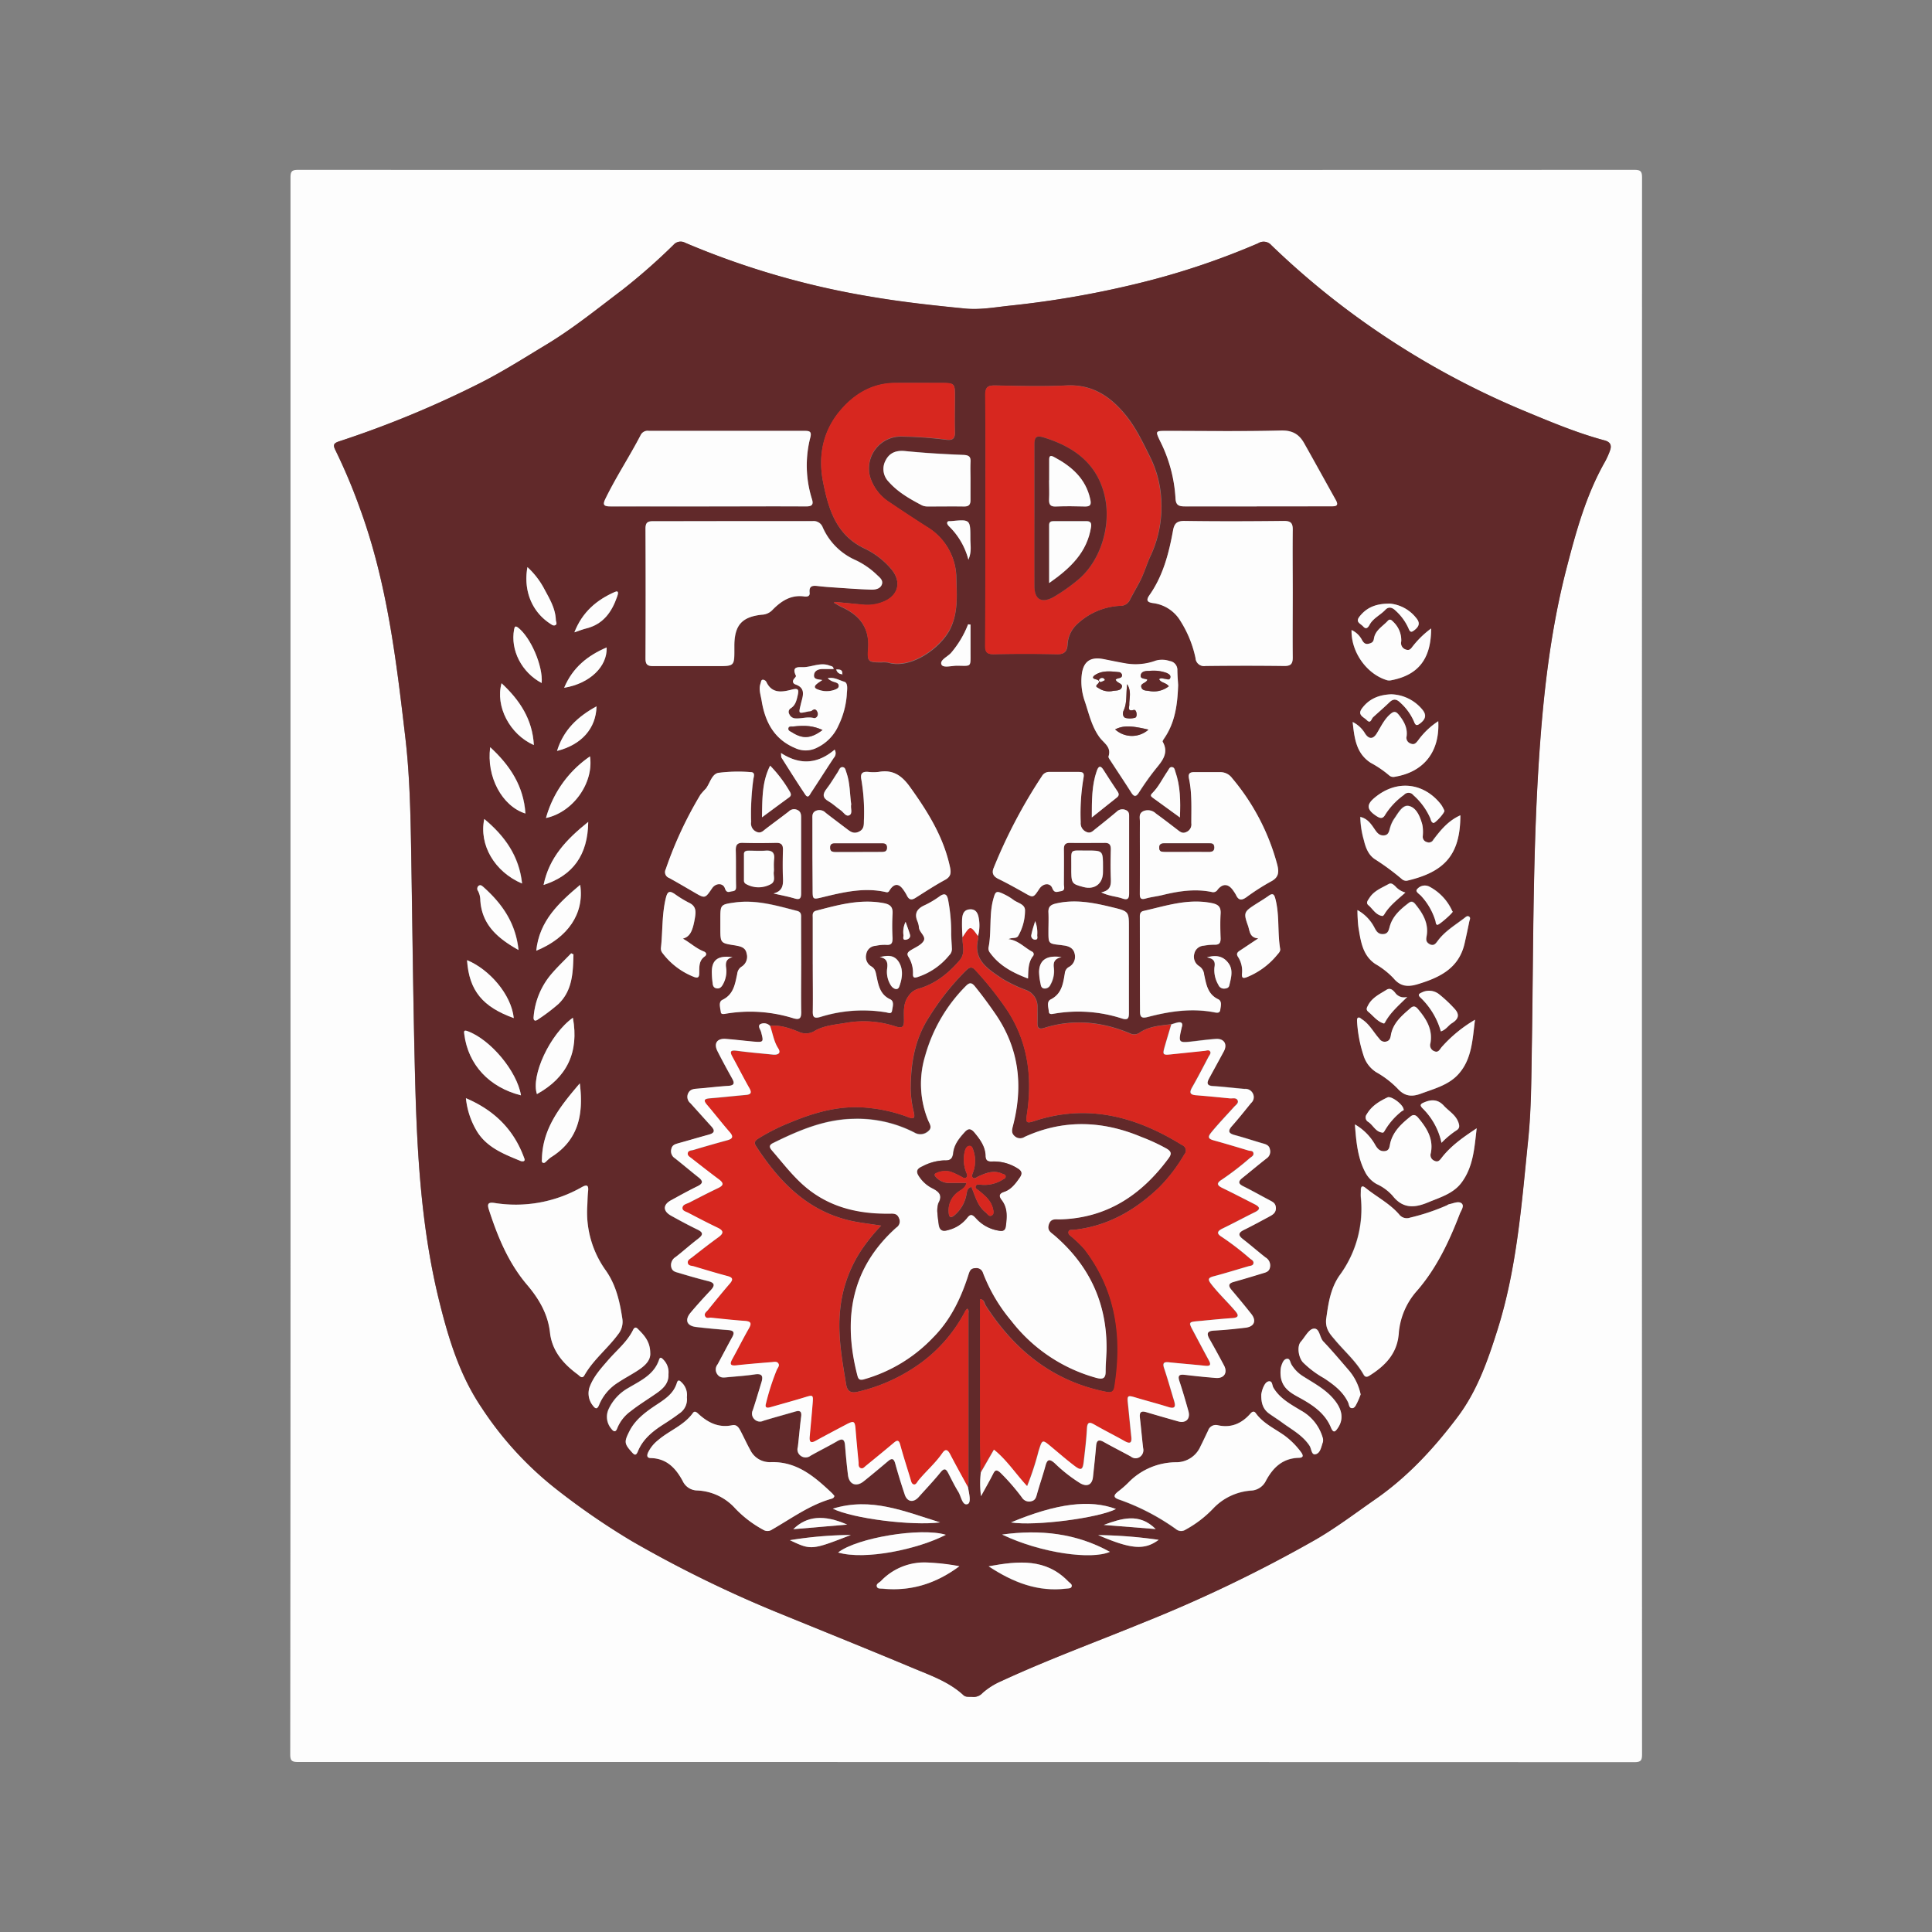 <svg xmlns="http://www.w3.org/2000/svg" viewBox="0 0 500 500"><rect x="0" y="0" width="500" height="500" fill="#808080" stroke="none"/><defs><style>.cls-1{fill:none;}.cls-2{fill:#fdfdfd;}.cls-3{fill:#61292a;}.cls-4{fill:#d7271f;}</style></defs><title>logosd</title><g id="Layer_2" data-name="Layer 2"><g id="Layer_1-2" data-name="Layer 1"><rect class="cls-1" width="500" height="500"/><path class="cls-2" d="M75.18,249.79q0-101.92,0-203.83c0-1.61.36-2,2-2q172.89.06,345.78,0c1.61,0,2,.36,2,2q-.06,204,0,408.08c0,1.61-.36,2-2,2Q250,456,77.11,456c-1.61,0-2-.36-2-2Q75.22,351.91,75.18,249.79ZM251.74,439.16a3.1,3.1,0,0,0,2.55-1.06,18.26,18.26,0,0,1,4.88-3.07c12-5.54,24.36-10.1,36.56-15.07a361.22,361.22,0,0,0,44.69-21.49c5.38-3.11,10.34-6.88,15.44-10.43,8.44-5.85,15.27-13.27,21.36-21.37,5-6.68,7.79-14.56,10.29-22.49,5.05-16,6.26-32.64,7.95-49.17.8-7.81.81-15.71.94-23.57.45-26.52.22-53.06,2.18-79.54,1.12-15,3-29.88,6.72-44.46,2.47-9.59,5.05-19.15,10-27.87a20.21,20.21,0,0,0,1.32-2.92c.51-1.36.16-2.26-1.39-2.68-7.33-2-14.31-4.93-21.27-7.83A213.1,213.1,0,0,1,355.35,85,208,208,0,0,1,329,63.47a2.63,2.63,0,0,0-3.4-.49,194.39,194.39,0,0,1-31,10.36,247.8,247.8,0,0,1-33.32,5.79c-3.82.41-7.66,1.12-11.53.74-8.18-.8-16.34-1.69-24.45-3.08a210.71,210.71,0,0,1-48-13.94,2.42,2.42,0,0,0-3,.53A157.67,157.67,0,0,1,161.11,75c-6.53,5-12.89,10.14-20,14.38-5.5,3.32-10.92,6.77-16.66,9.69a262.29,262.29,0,0,1-36.76,15.18c-1.48.5-1.51,1-.88,2.29a145.5,145.5,0,0,1,6.38,15.19c7,19.09,9.35,39.1,11.69,59.09,1.15,9.79,1.35,19.68,1.52,29.55.32,19.38.5,38.76,1,58.13.5,19.81,1.56,39.59,6.43,58.92,2.36,9.41,5.21,18.61,10.75,26.82a88.15,88.15,0,0,0,19.43,21.2,186.3,186.3,0,0,0,19.57,13.45,312,312,0,0,0,39,19c11.22,4.58,22.46,9.11,33.64,13.79,4.58,1.92,9.36,3.56,13.13,7.05C250,439.28,250.71,439.07,251.74,439.16Z"/><path class="cls-3" d="M251.74,439.16c-1-.09-1.77.12-2.37-.44-3.77-3.49-8.55-5.13-13.13-7.05-11.18-4.68-22.42-9.21-33.64-13.79a312,312,0,0,1-39-19,186.3,186.3,0,0,1-19.57-13.45,88.15,88.15,0,0,1-19.43-21.2c-5.54-8.21-8.39-17.41-10.75-26.82-4.87-19.33-5.93-39.11-6.43-58.92-.49-19.37-.67-38.75-1-58.13-.17-9.87-.37-19.76-1.52-29.55-2.34-20-4.72-40-11.69-59.09a145.5,145.5,0,0,0-6.38-15.19c-.63-1.26-.6-1.79.88-2.29A262.29,262.29,0,0,0,124.5,99c5.74-2.92,11.16-6.37,16.66-9.69,7.06-4.24,13.42-9.42,20-14.38a157.67,157.67,0,0,0,13.16-11.58,2.42,2.42,0,0,1,3-.53,210.71,210.71,0,0,0,48,13.94c8.11,1.39,16.27,2.28,24.45,3.08,3.87.38,7.71-.33,11.53-.74a247.8,247.8,0,0,0,33.32-5.79,194.39,194.39,0,0,0,31-10.36,2.63,2.63,0,0,1,3.4.49A208,208,0,0,0,355.35,85,213.1,213.1,0,0,0,394,106.14c7,2.9,13.94,5.88,21.27,7.83,1.55.42,1.9,1.32,1.39,2.68a20.21,20.21,0,0,1-1.32,2.92c-4.94,8.72-7.52,18.28-10,27.87-3.75,14.58-5.6,29.47-6.72,44.46-2,26.48-1.73,53-2.18,79.54-.13,7.86-.14,15.76-.94,23.57-1.69,16.53-2.9,33.17-7.95,49.17-2.5,7.93-5.25,15.81-10.29,22.49-6.09,8.1-12.92,15.52-21.36,21.37-5.1,3.55-10.06,7.32-15.44,10.43A361.22,361.22,0,0,1,295.73,420c-12.2,5-24.59,9.53-36.56,15.07a18.26,18.26,0,0,0-4.88,3.07A3.1,3.1,0,0,1,251.74,439.16ZM218,174.48a.91.91,0,0,0,.09.17s.08,0,.12,0l-.24-.1c.16-1.28-.65-1.29-1.55-1.28A1.57,1.57,0,0,0,218,174.48Zm35.08,67.77a10.46,10.46,0,0,0,.22-4.65c-.2-1.15-.62-2.38-2.31-2.26s-1.94,1.37-2,2.53a40.75,40.75,0,0,0,.12,4.68c-.13,2,.92,4.06-.84,6.07-2.94,3.38-6.24,6-10.58,7.26a4.5,4.5,0,0,0-2.5,1.79c-1.51,2-1.25,4.15-1.24,6.32,0,1.54-.2,2.24-2.06,1.68a26.34,26.34,0,0,0-12.44-1.05c-2.88.52-5.95.69-8.45,2.08a4.37,4.37,0,0,1-4.42.27c-2.3-.91-4.69-1.77-7.27-1.46a2.17,2.17,0,0,0-2.57-.41c-.78.53.11,1.4.25,2.13,0,.07,0,.14.05.21.59,2.21.49,2.37-1.75,2.19-2.49-.21-5-.53-7.46-.72-2.28-.17-3.18,1.15-2.16,3.16,1.2,2.35,2.46,4.67,3.75,7,.7,1.26.67,1.91-1,2-2.71.16-5.4.52-8.11.72-1,.08-1.8.23-2.25,1.26a2.12,2.12,0,0,0,.62,2.5c1.81,2,3.59,4,5.41,6,1.1,1.21.68,1.77-.72,2.15-2.61.71-5.21,1.49-7.82,2.21-.85.24-1.61.44-1.82,1.51a2.14,2.14,0,0,0,.94,2.38c2,1.58,4,3.28,6,4.86,1.26,1,1.4,1.62-.19,2.39-2.3,1.12-4.55,2.37-6.81,3.61-2.08,1.14-2.09,2.85,0,4s4.51,2.47,6.82,3.59c1.56.75,1.49,1.38.2,2.36-2,1.52-3.87,3.17-5.82,4.73a2.44,2.44,0,0,0-1.18,2.52c.22,1.24,1.14,1.36,2,1.61,2.46.74,4.93,1.46,7.42,2.08,1.6.41,2.17.94.84,2.37-1.8,1.91-3.57,3.85-5.25,5.86s-.93,3.4,1.45,3.68c2.77.33,5.54.59,8.32.8,1.42.11,1.76.59,1,1.87-1.29,2.3-2.5,4.65-3.76,7a2.11,2.11,0,0,0-.09,2.55c.68,1,1.52.89,2.45.8,2.42-.24,4.85-.38,7.25-.75,2-.31,2.2.56,1.71,2.13-.74,2.39-1.43,4.79-2.22,7.15a2,2,0,0,0,.42,2.32,2,2,0,0,0,2.33.4c2.73-.84,5.48-1.57,8.22-2.38,1.22-.35,1.73-.07,1.55,1.31-.34,2.62-.55,5.25-.86,7.88a2,2,0,0,0,.74,2.25,2.09,2.09,0,0,0,2.54,0c2.23-1.27,4.54-2.4,6.77-3.69,1.36-.79,2-.7,2.17,1,.2,2.56.44,5.12.76,7.68s2.15,3.15,4.07,1.62c2.12-1.7,4.2-3.44,6.27-5.19,1-.86,1.52-.74,1.89.6.74,2.68,1.57,5.33,2.45,8,.66,1.95,2.25,2.21,3.63.65,1.89-2.12,3.86-4.18,5.64-6.38,1.07-1.31,1.51-.75,2.06.32.82,1.59,1.6,3.2,2.54,4.71.74,1.19,1,3.64,2.38,3.19,1.06-.34.38-2.81.14-4.34a10.93,10.93,0,0,0,.13-1.27q0-21.88,0-43.77c0-.38.19-.84-.32-1.24a3.46,3.46,0,0,0-.5.6,38.74,38.74,0,0,1-11.39,13.36,44.94,44.94,0,0,1-16.61,7.58c-1.72.37-2.56-.26-2.84-1.94-1.05-6.39-2.23-12.71-1.55-19.31a33.9,33.9,0,0,1,6-16.18,48.92,48.92,0,0,1,4.62-5.6c-3.15-.51-5.86-.77-8.48-1.41-10.9-2.67-18-10.13-23.88-19.13-.62-.95-.33-1.46.58-2a50.89,50.89,0,0,1,8-4.05c6.63-2.78,13.42-4.72,20.77-3.85A39.66,39.66,0,0,1,235,289.1c1.57.62,1.85.29,1.5-1.31a27.66,27.66,0,0,1-.8-5.7c0-6.78,1-13.21,4.9-19.09a65.75,65.75,0,0,1,9.29-11.7c.79-.76,1.47-1.4,2.47-.29a86,86,0,0,1,8.48,10.7c5.26,8.19,6.38,17.26,4.93,26.74-.32,2.11-.09,2.34,1.85,1.7,13.84-4.58,26.39-1.2,38.3,6.19a1.5,1.5,0,0,1,.57,2.45,41.75,41.75,0,0,1-6.48,8.49c-6.23,5.94-13.41,10.08-22.18,11-.46.05-1.11-.17-1.28.48s.33.91.69,1.24a33.47,33.47,0,0,1,3.39,3.23c8.23,10.64,9.94,22.74,7.87,35.67-.21,1.35-.83,1.58-2.07,1.34-13.82-2.7-23.79-10.76-31.27-22.33-.39-.59-.32-1.55-1.43-1.68,0,12.25,0,24.41,0,36.56,0,2.79.09,5.57.13,8.36a24.76,24.76,0,0,0,0,6c1.24-2.27,2.23-4,3.12-5.75.52-1,.91-1.21,1.87-.35a56,56,0,0,1,5.59,6.43,2.17,2.17,0,0,0,2.35,1c1.05-.22,1.28-.87,1.53-1.77.68-2.48,1.54-4.9,2.21-7.38.44-1.62.93-2,2.36-.75a39.19,39.19,0,0,0,6.71,5.26c1.78,1,3,.29,3.24-1.69.29-2.63.57-5.26.8-7.9.12-1.48.63-1.91,2-1.12,2.3,1.3,4.66,2.49,7,3.76a1.92,1.92,0,0,0,2.35.08,2.11,2.11,0,0,0,.83-2.24c-.31-2.62-.53-5.26-.84-7.88-.16-1.38.27-1.86,1.66-1.44,2.73.82,5.48,1.6,8.23,2.38,1.95.55,3.22-.65,2.68-2.6-.73-2.61-1.48-5.22-2.34-7.79-.47-1.41-.1-1.83,1.33-1.66,2.7.32,5.4.6,8.11.81,2.15.16,3.11-1.34,2.1-3.23-1.21-2.27-2.44-4.53-3.71-6.76-.8-1.41-.75-2.17,1.16-2.27,2.71-.14,5.42-.42,8.11-.74,2.27-.27,2.9-1.8,1.5-3.56-1.68-2.13-3.42-4.22-5.17-6.29-.87-1-.67-1.59.61-2,2.48-.69,4.94-1.44,7.4-2.19.87-.26,1.81-.39,2-1.59a2.39,2.39,0,0,0-1.14-2.54c-2-1.54-3.86-3.18-5.83-4.72-1.26-1-1.34-1.65.2-2.41,2.24-1.1,4.43-2.3,6.64-3.49.87-.47,1.7-.9,1.65-2.21s-.83-1.53-1.65-2c-2.27-1.2-4.51-2.47-6.81-3.61-1.37-.68-1.27-1.3-.21-2.15,2.12-1.7,4.2-3.45,6.34-5.12a2.09,2.09,0,0,0,.79-2.26c-.16-.92-.79-1.25-1.61-1.48-2.47-.71-4.91-1.53-7.39-2.2-1.59-.43-2.07-1-.8-2.4,1.72-1.92,3.3-3.95,4.93-5.94a2,2,0,0,0,.52-2.31,2.14,2.14,0,0,0-2.17-1.32c-2.71-.21-5.41-.57-8.12-.73-1.65-.1-1.79-.77-1.1-2,1.28-2.31,2.56-4.63,3.81-7,1-1.86.06-3.35-2.06-3.21-1.85.13-3.7.37-5.55.59-4.21.49-4.21.5-3.3-3.51a1.52,1.52,0,0,1,.06-.2c.29-1-.17-1.33-1.1-1.13-.55.12-1.09.32-1.64.48-2.86.36-5.78.51-8.28,2.26a2.47,2.47,0,0,1-2.45.07c-7.21-3-14.56-3.75-22.08-1.39-1.44.45-1.82,0-1.78-1.33s0-2.86,0-4.29a4.54,4.54,0,0,0-3-4.19,36.27,36.27,0,0,1-6.15-2.94c-3.52-2.41-7.56-4.73-6.22-10.2A2.72,2.72,0,0,0,253.11,242.25Zm33.26,107.33c.24-12.13-4.38-22.05-13.55-29.92-.81-.7-1.9-1.24-1.39-2.79s1.69-1.29,2.77-1.31c12.2-.29,21.17-6.31,28.21-15.81.82-1.11.77-1.74-.5-2.5a49.71,49.71,0,0,0-6.59-3.05c-10-4.18-20.1-4.54-30.14,0a2.08,2.08,0,0,1-2.53-.13c-1-.83-.76-1.76-.51-2.72,2.69-10.32,1.6-20-4.57-29-1.7-2.47-3.47-4.88-5.37-7.21-.78-.94-1.35-.9-2.22,0a41.3,41.3,0,0,0-10.56,18.1,24.92,24.92,0,0,0,.77,16.58c.33.81,1.2,1.88.15,2.75a3,3,0,0,1-3.66.47A32.19,32.19,0,0,0,221,289.49c-7.58.11-14.31,3-20.94,6.28-1.26.62-.75,1.34-.16,2,3,3.49,5.8,7.21,9.5,10.08,6.25,4.83,13.48,6.3,21.17,6.16,1,0,1.72.1,2.14,1.23a1.88,1.88,0,0,1-.71,2.38c-11.77,10.54-13.87,23.64-10.08,38.29.22.87.5,1.32,1.62,1a39.42,39.42,0,0,0,17.94-10.76c4.58-4.57,7.32-10.33,9.25-16.46.28-.89.61-1.55,1.71-1.54a1.76,1.76,0,0,1,2,1.23,43.07,43.07,0,0,0,7.33,12.41,41.89,41.89,0,0,0,22,14.76c1.7.46,2.41.15,2.41-1.66S286.29,351.37,286.37,349.58ZM255,134.6c0,10.8,0,21.59,0,32.38,0,1.74.4,2.36,2.24,2.32q8.15-.18,16.29,0c1.83.05,2.61-.6,2.77-2.35a7.72,7.72,0,0,1,2.23-5.18,17.44,17.44,0,0,1,11.5-5,2.61,2.61,0,0,0,2.4-1.52c.79-1.52,1.65-3,2.46-4.52,1.22-2.27,1.87-4.78,3-7.1a30,30,0,0,0,2.65-14.48,27.88,27.88,0,0,0-2.92-11c-1.89-3.78-3.68-7.58-6.36-10.84-3.92-4.77-8.62-7.91-15.26-7.57-6.13.31-12.29.13-18.43,0-1.9,0-2.56.4-2.54,2.45C255.05,113,255,123.81,255,134.6Zm-65.11.27c-6.93,0-13.87,0-20.8,0-1.42,0-2,.33-2,1.9q.09,16.83,0,33.66c0,1.51.47,2,2,1.94,5.5-.07,11,0,16.51,0,4.51,0,4.51,0,4.48-4.39,0-.35,0-.71,0-1.07.08-5.15,2-7.27,7.07-7.84a4,4,0,0,0,2.67-1.11c2.3-2.39,4.9-4.15,8.46-3.6.72.11,1.38,0,1.28-1-.21-1.94,1-1.84,2.29-1.69,1.06.12,2.13.22,3.2.29,3.49.23,7,.51,10.47.62,1,0,2.31-.16,2.73-1.32s-.57-1.83-1.28-2.51a20.52,20.52,0,0,0-5.63-3.86,16.53,16.53,0,0,1-8.4-8.45,2.51,2.51,0,0,0-2.66-1.59C203.46,134.9,196.67,134.87,189.88,134.87ZM216,155.78l-.15.26c.66.37,1.3.79,2,1.11,4.65,2.13,7.25,5.37,6.83,10.85-.26,3.39.09,3.41,3.44,3.45a6.48,6.48,0,0,1,1.71.06c5.88,1.81,13.7-3.78,16.15-8.81,2-4.21,1.67-8.64,1.54-13a15.56,15.56,0,0,0-7.63-13.32q-4.87-3.1-9.65-6.35a12,12,0,0,1-5.07-6.68A8.27,8.27,0,0,1,232.92,113a103.49,103.49,0,0,1,11.93.82c1.63.21,2.36-.25,2.3-2-.12-3.14,0-6.29,0-9.43s-.19-3.22-3.31-3.24c-4.08,0-8.15-.06-12.22,0-6,0-10.7,3-14.31,7.32-4.37,5.26-5.61,11.62-4.28,18.34,1.39,7,3.39,13.69,10.69,17.16a20.76,20.76,0,0,1,6.92,5.31c2.81,3.32,1.88,7-2.15,8.53a10.78,10.78,0,0,1-4.82.74C221.08,156.26,218.54,156,216,155.78Zm118.57-2.34c0-5.43-.07-10.86,0-16.28,0-1.77-.49-2.35-2.29-2.33-8.56.08-17.13.11-25.7,0-2,0-2.7.65-3,2.51C302.5,143.21,301,149,297.49,154c-1,1.41-.59,1.91,1.07,2.11a9.66,9.66,0,0,1,7,4.72,29,29,0,0,1,3.83,9.47,2.2,2.2,0,0,0,2.6,2.06c6.78-.07,13.56-.08,20.35,0,1.69,0,2.23-.51,2.21-2.2C334.5,164.58,334.56,159,334.56,153.44ZM183.29,131.06c8.43,0,16.86,0,25.29,0,1.42,0,2-.35,1.57-1.83a29.05,29.05,0,0,1-.43-16.06c.4-1.58-.34-1.66-1.51-1.66H167.92a2,2,0,0,0-2.11,1.08c-2.88,5.55-6.34,10.78-9.09,16.41-.78,1.58-.57,2.08,1.28,2.06C166.43,131,174.86,131.06,183.29,131.06ZM152,311.88c.06-1.21.07-2.43.2-3.64.17-1.65-.42-1.69-1.67-1A34.53,34.53,0,0,1,128,311.32c-1.56-.23-1.95.17-1.47,1.66,2.27,7,5.06,13.84,9.92,19.54,3.07,3.62,5.38,7.47,5.91,12.33s3.47,8.12,7.2,10.86c.48.36,1.11,1.27,1.73.18,2.29-4,6-6.89,8.7-10.58a5.14,5.14,0,0,0,1.1-4c-.67-4.4-1.61-8.67-4.23-12.44A25.79,25.79,0,0,1,152,311.88ZM343.2,341.46c-.22,2.43.95,3.74,2,5.06,2.52,3.08,5.64,5.68,7.61,9.22.36.65.81.7,1.41.33,4.09-2.55,7.25-5.7,7.66-10.88A18.76,18.76,0,0,1,366.7,334c5.08-5.79,8.3-12.68,11-19.8.33-.88,1.25-2.12.49-2.76s-2.14,0-3.24.22a2.3,2.3,0,0,0-.56.29,54.85,54.85,0,0,1-9.52,3.18,2.49,2.49,0,0,1-2.84-.83c-2.47-2.82-5.82-4.53-8.69-6.86-.92-.75-1.24-.32-1.22.67,0,.57,0,1.14,0,1.71a29,29,0,0,1-5.46,20.2C344.22,333.56,343.72,337.8,343.2,341.46ZM295,221.43c0,3.29,0,6.58,0,9.87,0,1.07.19,1.62,1.47,1.26,1.44-.41,2.95-.56,4.41-.92,4.19-1,8.41-1.67,12.71-.79a1.33,1.33,0,0,0,1.56-.62c1.37-1.71,2.84-1.52,4.08.34a9,9,0,0,1,.68,1.09c.65,1.43,1.49,1.38,2.67.55a58.25,58.25,0,0,1,6.31-4.05c2-1,2.19-2.37,1.68-4.36a57.82,57.82,0,0,0-11.69-22.42,3.76,3.76,0,0,0-3.12-1.54c-2.21,0-4.43,0-6.64,0-1.27,0-1.64.45-1.39,1.68.8,3.81.56,7.68.6,11.54a2.12,2.12,0,0,1-1.22,2.24c-1,.51-1.59.05-2.29-.49-1.87-1.43-3.73-2.88-5.64-4.25a3,3,0,0,0-3.16-.67c-1.39.6-1,1.76-1,2.76C294.93,215.57,295,218.5,295,221.43Zm-84.7,0v8.79c0,2.6,0,2.64,2.53,2,5.43-1.33,10.85-2.62,16.48-1.33.67.15.77-.28,1.07-.72,1.08-1.55,2.23-1.53,3.32,0a11.41,11.41,0,0,1,1,1.61c.59,1.19,1.28,1.23,2.36.51,2.44-1.59,4.91-3.16,7.47-4.55,1.52-.82,1.65-1.77,1.32-3.32-1.67-7.87-5.8-14.42-10.41-20.83-2.1-2.92-4.38-4.45-8-3.82a11.24,11.24,0,0,1-2.78,0c-1.54-.15-2.06.43-1.75,2a50.21,50.21,0,0,1,.66,10.68c0,1.16,0,2.2-1.34,2.82s-2.16,0-3.08-.74c-1.82-1.38-3.65-2.75-5.45-4.15a2.27,2.27,0,0,0-2.54-.54c-1,.46-.91,1.33-.92,2.17Zm114.87-90.41h19.27c1.14,0,2.18,0,1.29-1.61-2.75-4.92-5.46-9.86-8.23-14.77-1.29-2.31-3-3.31-6-3.24-9.85.26-19.71.1-29.56.1-2.93,0-2.93,0-1.71,2.59a37.58,37.58,0,0,1,4,14.76c.07,1.88.83,2.21,2.48,2.19C312.83,131,319,131.06,325.12,131.06ZM215.94,387.15a7.84,7.84,0,0,0-.63-.75c-4.52-4.25-9.13-8.26-15.95-8a5.61,5.61,0,0,1-5.21-3.19c-.87-1.55-1.6-3.18-2.42-4.75-.47-.91-1-1.88-2.24-1.62-3.59.75-6.37-.73-8.88-3.06-.4-.37-.87-.68-1.27-.13-2.33,3.26-6.16,4.57-9.06,7.08a9.17,9.17,0,0,0-2.54,3.13c-.35.76-.39,1.45.72,1.48,4.09.11,6.43,2.62,8.22,5.93a4.19,4.19,0,0,0,3.71,2.45,14,14,0,0,1,9.82,4.58,29.2,29.2,0,0,0,7.28,5.58,2.1,2.1,0,0,0,2.35-.06c4.93-2.82,9.55-6.24,15.1-7.88C215.3,387.84,215.81,387.78,215.94,387.15Zm99-18.34a2.11,2.11,0,0,0-2.34,1.47c-.65,1.34-1.26,2.71-1.94,4a6.83,6.83,0,0,1-6.22,4.17A17.31,17.31,0,0,0,292,383.73a26.17,26.17,0,0,1-2.75,2.39c-1.13.89-1.16,1.46.31,2a58.43,58.43,0,0,1,14.73,7.64,2.09,2.09,0,0,0,2.52.15,29,29,0,0,0,7.26-5.6,14.94,14.94,0,0,1,9.65-4.5,4.5,4.5,0,0,0,3.87-2.55c1.83-3.4,4.31-5.81,8.48-5.93,1.13,0,1.37-.47.51-1.59a20.29,20.29,0,0,0-4.23-4.2c-2.54-1.8-5.48-3.11-7.38-5.75-.47-.65-.94-.42-1.38.08C321.27,368.46,318.47,369.66,315,368.81ZM285,230.94c2,1,3.76,1,5.34,1.55s1.87.17,1.86-1.36c-.06-6.5,0-13,0-19.51,0-.79.07-1.57-.91-2a2.1,2.1,0,0,0-2.34.47c-1.81,1.52-3.65,3-5.49,4.46-.7.55-1.29,1.29-2.44.69a2.4,2.4,0,0,1-1.35-2.42,55,55,0,0,1,.73-11.53c.23-1.25-.15-1.52-1.25-1.51-2.5,0-5,0-7.5,0a2.13,2.13,0,0,0-2,1.06,134.38,134.38,0,0,0-12.49,23.74c-.58,1.38-.12,2.23,1.22,2.89,2.24,1.09,4.42,2.31,6.6,3.53,2.46,1.38,2.44,1.41,4-1,1-1.48,2.73-1.66,3.31-.17s1.31.92,2.18.8c1.26-.18.82-1.08.82-1.81,0-3,0-6,0-9,0-1.12.27-1.73,1.55-1.7,3,.05,6,0,9,0,1.23,0,1.63.49,1.6,1.67-.06,2.5-.09,5,0,7.5C287.54,229,287.49,230.45,285,230.94Zm-84.81.29c1.83.42,3.69.74,5.47,1.29,1.51.47,1.7-.17,1.7-1.42,0-6.5,0-13,0-19.49,0-.82-.08-1.55-1-2a1.91,1.91,0,0,0-2.16.38c-2,1.56-4.07,3.08-6.11,4.62-.72.56-1.31,1.19-2.44.59a2.33,2.33,0,0,1-1.23-2.46,66.58,66.58,0,0,1,.58-11.11c.12-.7.56-1.77-.73-1.8a40.47,40.47,0,0,0-8.32.19c-1.71.32-2.17,2.66-3.23,4.07a18.6,18.6,0,0,0-1.4,1.56,100.43,100.43,0,0,0-9,19.33,1.59,1.59,0,0,0,.88,2.24c2.19,1.2,4.34,2.48,6.5,3.73,2.79,1.63,2.79,1.63,4.62-1.06,1-1.43,2.8-1.53,3.31,0s1.15.86,1.95.77c1-.12,1-.71.94-1.52-.07-3,0-6-.07-9,0-1.42.32-2.1,1.89-2,2.86.09,5.72.07,8.57,0,1.3,0,1.79.47,1.76,1.76-.06,2.42-.1,4.86,0,7.28C202.71,229,202.58,230.62,200.18,231.23Zm92,18.68v-9.65c0-4.28,0-4.36-4.15-5.4-4.86-1.21-9.75-2.22-14.8-1-1.35.32-2,.89-1.88,2.32.09,1.64,0,3.28,0,4.93,0,3.13,0,3.13,3.18,3.48l.85.12c1.37.19,2.5.75,2.78,2.24a3,3,0,0,1-1.47,3.3,2.07,2.07,0,0,0-1.1,1.65c-.44,2.65-.77,5.31-3.66,6.77-1.13.58-.56,2.09-.47,3.19.06.66.6.63,1.15.53a36.63,36.63,0,0,1,17.76,1.21c1.54.48,1.83,0,1.81-1.46C292.12,258.05,292.16,254,292.16,249.91Zm-84.82-.13v-12c0-.84.16-1.75-1-2.05-5.32-1.37-10.62-3-16.21-2.18-3.68.51-3.67.6-3.67,4.24v2.35c0,3.91,0,3.91,3.73,4.49.21,0,.42.07.63.12,1.17.24,2.2.65,2.44,2a3,3,0,0,1-1.27,3.37,2.46,2.46,0,0,0-1.16,1.87c-.58,2.62-.9,5.32-3.83,6.74-1.12.54-.54,2.09-.42,3.18.07.62.73.52,1.24.42a37.58,37.58,0,0,1,17.56,1.18c1.54.44,2,0,2-1.56C207.28,257.92,207.34,253.85,207.34,249.78ZM295,249.6c0,4,.06,8,0,12,0,1.73.45,2.05,2.11,1.61,5.56-1.46,11.19-2.28,16.94-1.22.64.12,1.58.5,1.72-.59s.52-2.25-.54-2.76c-2.76-1.31-3.09-3.91-3.63-6.37a2.87,2.87,0,0,0-1.32-2.21,2.86,2.86,0,0,1-1.23-3.18,2.63,2.63,0,0,1,2.42-2.09,15.28,15.28,0,0,1,2.77-.26c1.19,0,1.66-.37,1.62-1.6-.06-2.14-.11-4.29,0-6.42.1-1.7-.56-2.38-2.2-2.73-6.14-1.31-11.88.65-17.7,2-1.06.24-1,1.08-1,1.87Q295,243.6,295,249.6Zm-84.64,0c0,4,.06,8,0,12,0,1.63.27,2.14,2,1.62A36.84,36.84,0,0,1,229.26,262c.55.09,1.45.55,1.59-.41s.65-2.43-.46-2.95c-2.7-1.26-3.07-3.72-3.58-6.12-.21-1-.34-1.85-1.39-2.44a2.84,2.84,0,0,1-1.23-3.18,2.54,2.54,0,0,1,2.39-2.1,10.69,10.69,0,0,1,2.75-.26c1.41.12,1.69-.5,1.65-1.74a55.93,55.93,0,0,1,0-6.21c.13-1.78-.51-2.5-2.27-2.84-6.05-1.15-11.75.45-17.48,1.95-1.1.28-.9,1.13-.9,1.88C210.33,241.57,210.34,245.57,210.34,249.56Zm94.56-72.22c-.06-1.1-.18-2.45-.21-3.81a2.3,2.3,0,0,0-2-2.42,6.11,6.11,0,0,0-3.57-.11,15.09,15.09,0,0,1-7.59.76c-2-.35-4.06-.78-6.09-1.17-3.29-.62-5.07.63-5.49,4a15.52,15.52,0,0,0,.79,6.95c1.06,3.15,1.78,6.47,3.76,9.23,1.1,1.53,3.18,2.51,2.38,5-.1.29.28.78.51,1.13,1.79,2.76,3.62,5.48,5.38,8.26.72,1.14,1.24,1.11,1.95,0,1.3-2,2.68-4,4.17-5.89s3.76-4.18,2-7.27c-.1-.17.23-.63.42-.92C304.11,187,304.73,182.35,304.9,177.34ZM350.65,291c.31,4.5.71,8.51,2.59,12.2a7.36,7.36,0,0,0,3.05,3.24,12.48,12.48,0,0,1,4.1,3c2.68,3.44,5.75,3.19,9.23,1.73,3.09-1.29,6.42-2.24,8.55-5,3.16-4.12,3.41-9.17,4-14.16-3.36,2.24-6.62,4.46-9.08,7.65-.51.66-1,1.23-1.93.72a1.57,1.57,0,0,1-.86-1.94c.72-3.68-1-6.49-3.25-9.14-.57-.68-1.2-1-2-.35-2.3,1.85-4.47,3.8-5.23,6.83-.22.87-.13,2-1.39,2.13s-1.91-.55-2.49-1.56A14,14,0,0,0,350.65,291Zm31.08-27.11a35.26,35.26,0,0,0-8.65,7.16c-.47.58-.83,1.44-1.86,1a1.65,1.65,0,0,1-1-2.06c.65-3.59-1.08-6.33-3.27-8.9-.57-.67-1.14-.83-1.82-.24-2.28,2-4.62,3.89-5.15,7.11-.13.75-.33,1.38-1.18,1.59a1.61,1.61,0,0,1-1.79-.72c-1.51-1.68-2.56-3.78-4.52-5.05-.35-.23-.7-.67-1.1-.31-.2.17-.16.66-.14,1a34.51,34.51,0,0,0,1.64,8.6,7.84,7.84,0,0,0,3.27,4.39,24.64,24.64,0,0,1,5.57,4.26c1.82,2,3.65,2.2,6.05,1.31,3.41-1.26,7.07-2.21,9.58-4.92C381,274.18,381.07,269,381.73,263.92Zm-30.42-28.39a40.62,40.62,0,0,0,.26,4.27c.6,3.59,1,7.36,4.4,9.61a20.9,20.9,0,0,1,4.67,3.66c1.87,2.28,3.89,2.31,6.42,1.53,5.6-1.72,10.52-4.11,12-10.51q.64-2.82,1.21-5.65c.09-.45.48-1-.15-1.33-.43-.21-.8.19-1.13.44-2.42,1.85-5.08,3.42-6.93,5.95-.52.7-1,1.36-2.11.77-.88-.49-.89-1.09-.73-2,.61-3.33-1-5.94-2.95-8.37-.47-.57-1-.81-1.65-.29-2.1,1.63-4.11,3.35-4.9,6-.28.94-.33,2-1.72,2.08s-1.8-.78-2.32-1.77A10.84,10.84,0,0,0,351.31,235.53ZM377.94,211c-3.18,1.4-5.13,3.84-7.06,6.29a1.28,1.28,0,0,1-1.62.6,1.44,1.44,0,0,1-1.11-1.59,9.8,9.8,0,0,0-.13-3c-.56-2-1.52-4.36-3.49-4.78-1.64-.34-2.75,1.91-3.77,3.33a8.15,8.15,0,0,0-1,2.12c-.31.93-.26,2.09-1.63,2.18s-1.84-.74-2.47-1.66c-.9-1.32-1.81-2.7-3.67-3.12a23.62,23.62,0,0,0,.92,6c.45,1.87,1.16,3.8,2.82,4.91a63.57,63.57,0,0,1,7,5.16,1.64,1.64,0,0,0,1.59.37C374,225.61,377.9,221.14,377.94,211Zm-162.2-37.88c-.09-.77-.62-.73-1-.87-2.23-.89-4.36.25-6.54.39-1.2.08-3.5-.49-2.18,2.25.06.13-.24.48-.42.68-.6.67-.39,1.31.3,1.55,2.87,1,1.81,3.2,1.4,5-.61,2.62-.75,2.59,1.84,2,.34-.07.77,0,1-.24.76-.62,1.22-.23,1.47.44.31.87-.36,1.66-1,1.49-1.67-.42-3.25.24-4.89.08a1.77,1.77,0,0,1-1.43-1.1,1.08,1.08,0,0,1,.39-1.51c1.2-.78,1.48-2,1.77-3.26.36-1.56.24-2-1.58-1.55-2.46.66-5.07,1.08-6.51-2a1.13,1.13,0,0,0-.84-.57c-.54,0-.53.56-.66.94-.54,1.51,0,3,.27,4.44.88,5.46,3.19,10,8.63,12.28a6.41,6.41,0,0,0,5.77-.11,11.49,11.49,0,0,0,5.5-5.73,21.79,21.79,0,0,0,2.14-7.93c0-1,.46-3.06-.67-3.38-1.33-.39-2.69-1.28-4.26-.89a4,4,0,0,0,1.85,1c.44.17,1,.3,1,.95s-.59.78-1,1a6.07,6.07,0,0,1-4.4-.05c-1-.35-1-.89-.19-1.5.38-.29.78-.55,1.33-.94-1-.22-2.24,0-2.14-1.29s1.11-1.54,2.2-1.56S214.76,173.15,215.74,173.15Zm35.43-48.84c0-1.57-.08-3.14,0-4.71.08-1.37-.38-1.78-1.79-1.85-5.06-.23-10.12-.53-15.15-1-2.29-.23-4,.43-5,2.36a4.67,4.67,0,0,0,.75,5.57c2.39,2.72,5.5,4.47,8.66,6.13a3.51,3.51,0,0,0,1.45.28c3.14,0,6.27,0,9.41,0,1.19,0,1.69-.45,1.66-1.64C251.14,127.73,251.16,126,251.17,124.31Zm98.9,62.54c.45,4.27.88,8.11,4.69,10.55a27.24,27.24,0,0,1,4.75,3.23,1.63,1.63,0,0,0,1.57.37c7.45-1.25,11.59-6.49,11.16-14.36a19.72,19.72,0,0,0-5.24,5c-.53.65-1,1.21-1.95.76a1.55,1.55,0,0,1-1-1.84c.29-2.23-.73-4-2.08-5.65-.72-.87-1.27-.85-2.11-.13-1.61,1.38-2.45,3.28-3.52,5-.94,1.52-2,1.58-3,.11A7.72,7.72,0,0,0,350.07,186.85Zm20.3-24.19a24.15,24.15,0,0,0-4.66,4.5c-.48.58-.82,1.4-1.87,1a1.76,1.76,0,0,1-1.22-2.16,6.54,6.54,0,0,0-2.05-5c-.41-.46-.88-.89-1.43-.29-1.31,1.44-3.25,2.42-3.59,4.59-.13.89-.63,1.17-1.38,1.35s-1.29-.25-1.69-.93a5.77,5.77,0,0,0-2.72-2.62c-.15,5.72,4,11.44,9.24,13a2.4,2.4,0,0,0,1,0C367.07,174.71,370.41,170.51,370.37,162.66Zm-124,82.65c-.06-1.35-.19-2.71-.17-4.06a44.91,44.91,0,0,0-.76-8.11c-.24-1.42-.72-2.26-2.32-1.07a24.05,24.05,0,0,1-4.05,2.36c-1.79.86-2.41,2.08-1.62,4a5.61,5.61,0,0,1,.41,1.66c.11,1.32,2,2.3,1.17,3.53-.68,1-2.13,1.61-3.28,2.33-.68.43-1.16.85-.62,1.7a7.76,7.76,0,0,1,1.18,4.48c0,.91.31,1,1.18.77a17.56,17.56,0,0,0,8.18-5.62A2.23,2.23,0,0,0,246.33,245.31ZM261,243.05c1-.54,2.08,0,2.57-.92a13.31,13.31,0,0,0,1.71-6.54c0-1.62-1.93-1.88-3-2.71a14.21,14.21,0,0,0-2.37-1.43c-2.12-1-2.29-.83-2.89,1.45-1.06,4.06-.36,8.26-1.18,12.32a1.72,1.72,0,0,0,.41,1.38c2.44,3.36,5.89,5.15,9.81,6.64.08-2.17,0-4.13,1.26-5.77a.75.75,0,0,0-.12-1.14C265.15,245.28,263.58,243.38,261,243.05Zm-84.27-.13c1.78-.49,2.5-1.79,3.09-5.17.3-1.72.44-3.21-1.53-4.13a29.1,29.1,0,0,1-3.64-2.23c-1.24-.83-1.85-.84-2.29.9-1.08,4.29-.82,8.67-1.3,13a1.81,1.81,0,0,0,.42,1.39,18.71,18.71,0,0,0,8.1,6.14c1.06.4,1.37.1,1.39-1,0-1.53-.14-3.17,1.4-4.27.59-.41.52-1-.22-1.31C180.13,245.45,178.57,244,176.72,242.92Zm148.93-.07c-1.76,1.16-3.23,2.17-4.74,3.11-.71.44-1.08.88-.52,1.7a6.63,6.63,0,0,1,1,4.29c-.08,1.1.21,1.34,1.32.9a19.62,19.62,0,0,0,7.82-5.79c.36-.43.84-.88.74-1.5-.73-4.29-.12-8.71-1.25-13-.29-1.09-.63-1.53-1.72-.75s-2.27,1.48-3.41,2.21c-3,1.91-3.15,2.18-1.95,5.51C323.44,240.83,323.35,242.72,325.65,242.85ZM168.28,350.11c0-3-1.63-4.62-3.25-6.25-.49-.5-.89-.26-1.16.29-1.53,3.13-4.25,5.28-6.47,7.85-1.77,2.05-3.6,4-4.65,6.61a5,5,0,0,0,.63,5.06c.63.87,1.16,1.27,1.71-.15a12.43,12.43,0,0,1,4.94-5.76c1.71-1.14,3.57-2.07,5.27-3.23S168.44,352,168.28,350.11Zm183.85,10.76a13.92,13.92,0,0,0-3-6.19c-2.18-2.53-4.34-5.1-6.65-7.53-1-1.07-.91-3.58-2.59-3.28-1.2.21-2.11,2.13-3.15,3.28a2.78,2.78,0,0,0-.26.34c-.8,1.32-.34,3.87.72,5.07a25.23,25.23,0,0,0,5.44,4.1c2.51,1.66,4.91,3.43,6.26,6.27.26.55.28,1.48,1,1.5s1.05-.87,1.38-1.47A20.19,20.19,0,0,0,352.13,360.87Zm-25.71,0c-.06,2.31.5,3.86,2,5,1.1.79,2.25,1.5,3.34,2.3,2.5,1.83,5.31,3.27,7.11,6,.52.78.49,2.46,1.54,2.24,1.3-.26,1.5-1.93,1.93-3.12a2.17,2.17,0,0,0-.06-1.23,11.74,11.74,0,0,0-5.58-6.95c-2.67-1.62-5.48-3.1-7.16-5.93-.35-.58-.27-1.7-1.09-1.65s-1.31,1-1.64,1.81A8.13,8.13,0,0,0,326.42,360.87Zm-148.66.73a4.46,4.46,0,0,0-1.4-3.87c-.43-.45-.91-.79-1.21.19-.92,3-3.46,4.42-5.82,6-2.57,1.73-5,3.57-6.43,6.44s-1.4,3.24.68,5.53c.68.75,1,.81,1.47-.23,1.29-3.21,3.84-5.25,6.65-7.05,1.38-.88,2.74-1.8,4.05-2.78A4.36,4.36,0,0,0,177.76,361.6Zm-4.81-6a4.61,4.61,0,0,0-1.33-3.74c-.3-.31-.81-.91-1.1,0-1.29,3.94-4.85,5.47-8,7.35a12.13,12.13,0,0,0-5,5.33,4.76,4.76,0,0,0,.65,5.22c.52.68,1.08,1,1.5-.12a10.1,10.1,0,0,1,3.48-4.43c2.08-1.65,4.32-3,6.48-4.51C171.46,359.48,173.08,358.09,173,355.63Zm158.46-.94c-.27,4.52,2.72,5.84,5.38,7.31,3.25,1.8,6.18,3.9,7.66,7.44.68,1.62,1.19,1,1.81.06,1.49-2.18,1.16-4.66-.91-7.2-2.21-2.73-5.29-4.33-8.17-6.17a9.06,9.06,0,0,1-2.94-3c-.35-.55-.28-1.63-1.2-1.49s-1.15,1-1.41,1.77A4.48,4.48,0,0,0,331.41,354.69ZM134.83,283.47c-1.05-6.29-7.92-14.51-13.88-16.63-1-.35-.87.19-.79.84C121.17,275.55,126.61,281.41,134.83,283.47Zm-14.25.74a20.55,20.55,0,0,0,3,8.78c2.6,4,6.84,5.66,11,7.37a1.34,1.34,0,0,0,1,.1c.38-.21.14-.63,0-1C132.92,292.3,127.93,287.34,120.58,284.21Zm27.68-20.82c-6,4.28-10.91,15-9.3,19.76C146.67,278.89,149.9,272.36,148.26,263.39Zm1.79,17c-5.14,6-9.66,11.7-9.8,19.6,0,.34-.18.76.27.92s.65-.17.91-.4a9.44,9.44,0,0,1,1.14-1C149.56,295.17,151.11,288.63,150.05,280.37Zm98.25,125a56.12,56.12,0,0,0-8-.94,15.5,15.5,0,0,0-12.36,4.8c-.43.42-1.28.73-1,1.48.23.55,1,.41,1.56.47C235.74,411.84,242.18,409.88,248.3,405.33Zm7.57,0c6.42,4.23,12.79,6.68,20.11,5.76.48-.06,1.14,0,1.34-.47.26-.65-.46-1-.83-1.35C270.72,403.29,263.64,403.93,255.87,405.36Zm-11.08-8.16c-6.49-2-23.07.75-27.88,4.58C223.89,403.82,237.5,401,244.79,397.2Zm14.57-.06c10.16,4.85,23.19,6.55,27.87,4.47C278.56,396.81,269.23,395.78,259.36,397.14ZM373.82,209.82a10.09,10.09,0,0,0-.84-1.56c-4.31-5.57-11.36-6.73-17.29-1.76-2.19,1.83-1.9,3.13.64,4.76.87.55,1.56.71,2.19-.46a18.6,18.6,0,0,1,4.84-5.09,1.56,1.56,0,0,1,2.42.08,17.14,17.14,0,0,1,4.39,6c.17.46.23,1,.8,1.19C371.37,213.1,373.82,210.48,373.82,209.82ZM148.41,247l-.59-.32c-1.76,1.84-3.63,3.59-5.27,5.54a19.5,19.5,0,0,0-4.45,10.94c-.09.91.35,1.22,1.15.63a49.44,49.44,0,0,0,5.28-4C148.19,256.32,148.29,251.65,148.41,247Zm-9.63-1c8.23-3.35,12.49-9.66,11.37-17.05C144.67,233.62,139.59,238.25,138.78,246.05Zm-17.91,2.44c.53,8,4.13,12.13,12.09,15C132.33,257.32,126.55,250.81,120.87,248.49ZM261.65,394c6.24,1,22.69-1.16,27.16-3.47C282.05,388,273.49,389.08,261.65,394ZM152.23,212.71c-5.62,4.5-10.11,9.19-11.55,16.31C148.3,226.57,152.14,221.23,152.23,212.71Zm-18,33.14c-.73-7-4.26-12-9.05-16.26-.39-.35-.77-.72-1.3-.33a1,1,0,0,0-.11,1.35,5.23,5.23,0,0,1,.58,2.46C124.75,239.37,128.83,242.86,134.18,245.85Zm67.93-51c.07.66,0,1,.15,1.2,2,3.19,4,6.4,6.13,9.53.77,1.14,1.18,0,1.51-.49,2-3,3.92-6,5.87-9A1.75,1.75,0,0,0,216,194C211.74,197.61,207.18,198.17,202.11,194.87Zm-49.42.88A28.49,28.49,0,0,0,141.3,211.7C148.34,210.2,153.72,202.61,152.69,195.75Zm-17.59,32.9c-.76-7.1-4.47-12.28-9.78-16.69C123.92,218.65,128,225.63,135.1,228.65Zm-8.24-35.28c-1,7.65,3.08,15.29,9.11,17.17C135.52,203.51,132.07,198.16,126.86,193.37Zm158.58,31.08c0-4.32,0-4.34-4.22-4.32-4.55,0-3.94-.54-4,4s0,4.57,3.11,5.42c2.9.79,5.08-.85,5.08-3.83Zm-85.17.06a16.81,16.81,0,0,1,0-2.13c.24-1.83-.57-2.42-2.3-2.27-1.42.11-2.85,0-4.27,0-.62,0-1.22.11-1.22.86,0,2.35,0,4.7,0,7a1,1,0,0,0,.42.69,6.61,6.61,0,0,0,6.31.21c1.69-.74.83-2.2,1-3.36A6.36,6.36,0,0,0,200.27,224.51Zm15.25,165.94C220.7,393,236,394.92,243.3,394,234,391.14,225.44,387.38,215.52,390.45ZM129.8,176.82c-1.66,6,2.14,13.27,8.36,16C137.82,186.16,134.51,181.2,129.8,176.82Zm230.25,2.86c-3,.13-5.68,1.07-7.56,3.66-1.24,1.72.49,2.23,1.27,3,1,1.06,1.17-.34,1.65-.77,1.41-1.28,2.85-2.53,4.22-3.85,1.07-1,1.91-.82,2.89.18a14.12,14.12,0,0,1,3.46,4.83c.41,1.11.8,1.08,1.65.41,1.38-1.08,1.64-2.18.46-3.57A10.85,10.85,0,0,0,360.05,179.68ZM199.31,198.15c-2.13,4.22-2,8.55-2.07,13.37,2.58-1.91,4.78-3.54,7-5.15.72-.53.47-1,.11-1.63A33.52,33.52,0,0,0,199.31,198.15ZM136.5,146.77c-1.1,6.11,1.19,11.58,5.88,14.63.43.28.94.6,1.37.37s.11-.89.1-1.36c-.1-3.1-1.75-5.64-3.13-8.25A20.9,20.9,0,0,0,136.5,146.77Zm168.86,64.79c.18-4.32.11-8.13-1.16-11.83-.15-.46-.21-1.07-.78-1.19-.73-.16-.91.58-1.21,1-1.35,1.91-2.33,4.08-4,5.74-.5.5-.42.78.11,1.16C300.55,208.05,302.77,209.68,305.36,211.56Zm67.7,84.2a22.91,22.91,0,0,1,4-3.29c.79-.53.69-1.21.38-2.06-.7-1.94-2.47-2.86-3.74-4.25-1.53-1.68-3.25-1.68-5.18-.83-.92.4-1.08.73-.34,1.49A17.71,17.71,0,0,1,373.06,295.76Zm-90.5-84.2c2.45-2,4.42-3.57,6.43-5.14.66-.51.66-1,.22-1.62q-1.84-2.75-3.62-5.55c-.86-1.37-1.35-.88-1.76.29C282.52,203.23,282.58,207.07,282.56,211.56Zm80.71,75.76c.1-1.39-3.23-3.78-4.17-3.33-2.13,1-4.15,2.19-5.38,4.35a1.33,1.33,0,0,0,.39,2c1.31.88,1.94,2.68,3.79,2.77.18,0,.4-.39.54-.63a17.92,17.92,0,0,1,4.2-4.81A3.2,3.2,0,0,1,363.27,287.32ZM140.18,176.76c.39-4.29-2.77-11.71-6.07-14.31-.74-.58-.91-.31-1.06.46C132.05,168.25,135,174,140.18,176.76Zm232.71,90.16c1.34-.41,1.9-1.52,2.86-2.11,1.77-1.09,2.07-2.27.68-3.76a34,34,0,0,0-4-3.75,4.16,4.16,0,0,0-4.55-.4c-.82.33-.85.7-.31,1.22A19.43,19.43,0,0,1,372.89,266.92ZM359.8,156.22c-3.85-.05-6.19,1.07-8,3.39-1.1,1.43.34,1.83,1,2.54s1.24.28,1.61-.41c.94-1.76,2.81-2.54,4.12-3.93.83-.89,1.79-.61,2.61.2a13.6,13.6,0,0,1,3.38,4.63c.45,1.16.86,1,1.66.33,1.19-1,1.3-1.89.3-3.06A9.85,9.85,0,0,0,359.8,156.22ZM220.29,208.14c-.38-2.67-.27-5.47-1.24-8.12-.21-.59-.24-1.42-1-1.49s-.92.77-1.26,1.28c-1,1.42-1.8,2.91-2.84,4.25s-1.25,2.39.51,3.36c1.11.61,2,1.56,3.08,2.27.74.5,1.43,1.72,2.26,1.28S220.05,209.16,220.29,208.14Zm-71.64-44.49c1.27-.43,2.18-.79,3.12-1,4.34-1.09,6.56-4.23,7.93-8.18.18-.53.66-1.79-.6-1.24C154.45,155.25,150.72,158.35,148.65,163.65ZM364.2,258a2.82,2.82,0,0,1-3.1-1.08c-.57-.67-1.24-1.32-2.19-.73-1.73,1.07-3.64,2-4.7,3.86-.34.62-.86,1.2,0,1.86,1.28,1,2.28,2.48,4,3,.07,0,.23-.17.29-.28C359.84,262,362.09,260.11,364.2,258ZM154.38,182.8c-4.91,2.68-8.55,6.11-10.22,11.54C150.51,192.74,154.25,188.52,154.38,182.8ZM146,178c6.63-1.13,11.19-5.52,11-10.44C152.1,169.69,148.23,172.76,146,178Zm226,61.31c.47.05,4-3.08,4-3.4,0-.06-.1-.1-.13-.17a13.23,13.23,0,0,0-6-6.34,2.58,2.58,0,0,0-3.1.73c-.55.62.64,1.23,1.11,1.78a16.61,16.61,0,0,1,3.66,6.42C371.6,238.76,371.56,239.26,372,239.35Zm-8.3-8.34a5.45,5.45,0,0,1-2.66-1.69c-.5-.43-1-.9-1.7-.5-1.78,1-3.77,1.73-4.94,3.58-.37.59-1,1.26-.27,1.88,1.16,1,1.9,2.53,3.6,2.79.14,0,.39-.2.49-.37C359.54,234.45,361.6,232.89,363.71,231ZM251.17,161.64l-.62-.09a25.61,25.61,0,0,1-4.42,7.4c-.9,1-3,1.88-2.47,3,.41,1,2.6.3,4,.31,3.82,0,3.5.53,3.52-3.57Zm33,235.64c8.62,3.69,12,3.93,15.66,1.23A119.83,119.83,0,0,0,284.21,397.28Zm28.14-149.51c2,.33,2.18,1.28,2,2.58a7.46,7.46,0,0,0,1,4.54,1.54,1.54,0,0,0,1.54,1c.59-.05,1.15-.15,1.31-.86.43-1.88,1.07-3.86-.14-5.6S315.09,247,312.35,247.77ZM204.43,398.6c5.49,2.61,5.62,2.6,15.78-1.35A101.92,101.92,0,0,0,204.43,398.6Zm23.25-150.9c1.84.3,2.14,1.4,1.91,3a6.47,6.47,0,0,0,.95,4.3c.53.88,1.75,1.49,2.17.39.76-2,1.23-4.27-.08-6.38S229.57,247.27,227.68,247.7Zm47.05,0c-3.9-.57-5.75.79-5.78,3.87a15.56,15.56,0,0,0,.37,3c.11.62.21,1.31,1.1,1.33a1.6,1.6,0,0,0,1.48-1,7.16,7.16,0,0,0,.88-4.33C272.55,249.09,272.85,248.12,274.73,247.7Zm-85.15,0c-3.78-.49-5.36.71-5.38,3.89a23.13,23.13,0,0,0,.2,2.76c.08.65.22,1.32,1,1.45s1.29-.35,1.67-1a6.88,6.88,0,0,0,.83-4.33C187.71,249,188,248.1,189.58,247.71Zm29.67,146.86c-6-2.66-10.46-2.25-13.95,1.19Zm31.37-249.73c.89-2.05.51-3.74.53-5.37,0-5.07,0-5.07-5-4.6-.4,0-1-.12-1,.43-.05.26.23.65.45.88A18.53,18.53,0,0,1,250.62,144.84Zm35,249.81,13.45,1.07C294.81,391.43,290.22,393,285.64,394.65ZM234.37,238.57a6,6,0,0,0-.54,3.49c0,.45-.31,1.31.67,1.13.62-.11,1.22-.53,1-1.34C235.21,240.86,234.83,239.9,234.37,238.57Zm33.53-.19c-.4,1.35-.78,2.41-1,3.51a1,1,0,0,0,1,1.29c.78,0,.49-.73.51-1.16A8.28,8.28,0,0,0,267.9,238.38Z"/><path class="cls-4" d="M199.3,265.51c2.58-.31,5,.55,7.27,1.46a4.37,4.37,0,0,0,4.42-.27c2.5-1.39,5.57-1.56,8.45-2.08a26.34,26.34,0,0,1,12.44,1.05c1.86.56,2.08-.14,2.06-1.68,0-2.17-.27-4.36,1.24-6.32a4.5,4.5,0,0,1,2.5-1.79c4.34-1.23,7.64-3.88,10.58-7.26,1.76-2,.71-4,.84-6.07,2-3.08,2-3.08,4-.3a2.72,2.72,0,0,1,0,.85c-1.34,5.47,2.7,7.79,6.22,10.2a36.27,36.27,0,0,0,6.15,2.94,4.54,4.54,0,0,1,3,4.19c0,1.43,0,2.86,0,4.29s.34,1.78,1.78,1.33c7.52-2.36,14.87-1.61,22.08,1.39a2.47,2.47,0,0,0,2.45-.07c2.5-1.75,5.42-1.9,8.28-2.26-.55,1.85-1.11,3.69-1.64,5.54-.68,2.36-.61,2.44,1.75,2.19l8.53-.89c.48-.05,1.08-.33,1.4.14s-.15,1-.38,1.37c-1.4,2.66-2.77,5.33-4.26,7.93-.78,1.34-.6,1.92,1,2.05,2.92.23,5.84.52,8.75.81.69.07,1.63-.22,2,.47s-.47,1.25-.91,1.74c-1.95,2.17-4,4.27-5.83,6.53-1,1.22-.92,1.72.61,2.14,3,.83,6,1.73,9,2.63.45.13,1.11,0,1.24.65s-.51.95-.94,1.3a74.46,74.46,0,0,1-7.28,5.6c-1.43.9-1.16,1.48.21,2.14,2.82,1.37,5.61,2.82,8.41,4.24,1.28.65,1.44,1.25,0,2-2.81,1.38-5.57,2.88-8.39,4.24-1.41.69-1.6,1.32-.2,2.17a71.92,71.92,0,0,1,7.29,5.6c.42.35,1.08.62.89,1.32-.16.55-.78.54-1.25.67-3,.88-6,1.82-9.05,2.61-1.47.39-1.51.84-.62,2,1.92,2.49,4.2,4.64,6.24,7,.91,1.05.92,1.7-.75,1.81-3,.2-6,.53-9,.8-2.29.2-2.35.31-1.23,2.4,1.38,2.59,2.74,5.18,4.14,7.75.63,1.16.34,1.52-.95,1.39-3.13-.33-6.26-.57-9.39-.9-1.29-.14-1.7.16-1.25,1.51.93,2.78,1.72,5.6,2.57,8.4.43,1.41.4,2.26-1.5,1.66-2.79-.88-5.63-1.61-8.43-2.45-2.09-.63-2.24-.54-2,1.57.3,2.84.56,5.69.87,8.53.17,1.51-.18,2-1.71,1.18-2.54-1.44-5.17-2.74-7.71-4.2-1.35-.77-2-.82-2.06,1-.15,2.85-.5,5.69-.83,8.53-.26,2.15-.7,2.34-2.48,1-2-1.52-3.88-3.16-5.8-4.76-2.5-2.09-2.44-2.08-3.42,1.08a72,72,0,0,1-2.95,9c-3-3.24-5.24-6.76-8.59-9.44l-3.42,5.94c0-2.79-.12-5.57-.13-8.36,0-12.15,0-24.31,0-36.56,1.11.13,1,1.09,1.43,1.68,7.48,11.57,17.45,19.63,31.27,22.33,1.24.24,1.86,0,2.07-1.34,2.07-12.93.36-25-7.87-35.67A33.47,33.47,0,0,0,277.2,320c-.36-.33-.85-.68-.69-1.24s.82-.43,1.28-.48c8.77-.88,15.95-5,22.18-11a41.75,41.75,0,0,0,6.48-8.49,1.5,1.5,0,0,0-.57-2.45c-11.91-7.39-24.46-10.77-38.3-6.19-1.94.64-2.17.41-1.85-1.7,1.45-9.48.33-18.55-4.93-26.74a86,86,0,0,0-8.48-10.7c-1-1.11-1.68-.47-2.47.29a65.75,65.75,0,0,0-9.29,11.7c-3.86,5.88-4.95,12.31-4.9,19.09a27.66,27.66,0,0,0,.8,5.7c.35,1.6.07,1.93-1.5,1.31a39.66,39.66,0,0,0-9.94-2.34c-7.35-.87-14.14,1.07-20.77,3.85a50.89,50.89,0,0,0-8,4.05c-.91.59-1.2,1.1-.58,2,5.86,9,13,16.46,23.88,19.13,2.62.64,5.33.9,8.48,1.41a48.92,48.92,0,0,0-4.62,5.6,33.9,33.9,0,0,0-6,16.18c-.68,6.6.5,12.92,1.55,19.31.28,1.68,1.12,2.31,2.84,1.94a44.94,44.94,0,0,0,16.61-7.58,38.74,38.74,0,0,0,11.39-13.36,3.46,3.46,0,0,1,.5-.6c.51.4.32.86.32,1.24q0,21.88,0,43.77a10.93,10.93,0,0,1-.13,1.27c-1.56-2.88-3.17-5.74-4.67-8.65-.64-1.24-1.2-1.27-2-.18-1.79,2.6-4.2,4.64-6.19,7.07-.33.4-.57,1.14-1.21,1s-.66-.86-.83-1.42c-.88-2.93-1.83-5.85-2.64-8.81-.36-1.32-.81-1.27-1.71-.5-2.35,2-4.73,3.92-7.11,5.86-.43.35-.82.95-1.46.64s-.46-1-.51-1.53c-.27-2.77-.54-5.55-.76-8.33-.18-2.34-.41-2.49-2.56-1.35-2.59,1.37-5.18,2.73-7.75,4.14-1.24.69-1.7.35-1.58-1,.26-2.84.53-5.69.76-8.54.19-2.38.14-2.36-2.06-1.69-2.93.9-5.89,1.7-8.84,2.55-.84.24-1.52.22-1.18-.93a61.79,61.79,0,0,1,2.81-8.74c.24-.52.72-1,.47-1.53-.33-.71-1.09-.53-1.7-.47-3.07.25-6.13.5-9.18.83-1.49.17-1.9-.17-1.12-1.58,1.45-2.62,2.79-5.31,4.28-7.91.76-1.34.6-1.88-1-2-2.92-.2-5.83-.53-8.75-.83-.54-.05-1.27.21-1.56-.4s.4-1.15.77-1.62c1.84-2.28,3.69-4.55,5.6-6.77,1-1.11.83-1.63-.62-2-2.9-.77-5.77-1.64-8.64-2.5-.58-.17-1.42-.09-1.58-.86s.61-1.08,1.09-1.46c2.24-1.75,4.48-3.51,6.79-5.18,1.38-1,1.51-1.7-.16-2.5-2.51-1.2-5-2.48-7.44-3.77-.65-.34-1.75-.41-1.66-1.39s1.1-1,1.78-1.35c2.47-1.27,4.94-2.55,7.45-3.75,1.37-.66,1.55-1.26.24-2.22-2.4-1.78-4.75-3.63-7.11-5.47-.43-.34-1.1-.65-1-1.27.08-.83,1-.74,1.52-.91,2.87-.87,5.76-1.69,8.65-2.48,1.42-.38,1.77-.9.68-2.15-2-2.31-3.91-4.74-5.89-7.08-.95-1.13-.69-1.52.71-1.64,3.13-.25,6.26-.61,9.39-.88,1.34-.12,1.56-.6.88-1.79-1.52-2.67-2.9-5.41-4.38-8.1-.77-1.39-.43-1.74,1.1-1.55,3.12.39,6.26.65,9.39,1,1.23.12,2.22-.3,1.36-1.63C200.25,269.49,200,267.44,199.3,265.51Z"/><path class="cls-2" d="M286.37,349.58c-.08,1.79-.24,3.57-.24,5.36s-.71,2.12-2.41,1.66a41.89,41.89,0,0,1-22-14.76,43.07,43.07,0,0,1-7.33-12.41,1.76,1.76,0,0,0-2-1.23c-1.1,0-1.43.65-1.71,1.54-1.93,6.13-4.67,11.89-9.25,16.46A39.42,39.42,0,0,1,223.51,357c-1.12.29-1.4-.16-1.62-1-3.79-14.65-1.69-27.75,10.08-38.29a1.88,1.88,0,0,0,.71-2.38c-.42-1.13-1.13-1.25-2.14-1.23-7.69.14-14.92-1.33-21.17-6.16-3.7-2.87-6.48-6.59-9.5-10.08-.59-.68-1.1-1.4.16-2,6.63-3.27,13.36-6.17,20.94-6.28a32.19,32.19,0,0,1,15.71,3.57,3,3,0,0,0,3.66-.47c1-.87.18-1.94-.15-2.75a24.92,24.92,0,0,1-.77-16.58A41.3,41.3,0,0,1,250,255.16c.87-.86,1.44-.9,2.22,0,1.9,2.33,3.67,4.74,5.37,7.21,6.17,8.95,7.26,18.65,4.57,29-.25,1-.52,1.89.51,2.72a2.08,2.08,0,0,0,2.53.13c10-4.57,20.1-4.21,30.14,0a49.71,49.71,0,0,1,6.59,3.05c1.27.76,1.32,1.39.5,2.5-7,9.5-16,15.52-28.21,15.81-1.08,0-2.26-.28-2.77,1.31s.58,2.09,1.39,2.79C282,327.53,286.61,337.45,286.37,349.58ZM242.58,313.7c.1,1,.18,2,.3,3,.17,1.45.72,2.17,2.41,1.64a9,9,0,0,0,4.81-3c1-1.36,1.53-1.07,2.49,0a9.92,9.92,0,0,0,5.93,3.16c1,.18,1.58-.06,1.73-1.22.3-2.35.5-4.62-1.07-6.69-.64-.83-.94-1.65.65-2.16,1.8-.59,3-2.13,4-3.68.78-1.11.5-1.76-.58-2.4a11.38,11.38,0,0,0-6.51-1.76c-1.11.06-1.72-.21-1.75-1.49-.07-2.42-1.42-4.27-2.9-6-.81-1-1.51-1.16-2.43-.12-1.4,1.56-2.71,3.16-3,5.32-.16,1.42-.61,2.11-2.26,2a12.94,12.94,0,0,0-5.71,1.54c-1.46.64-1.77,1.34-.79,2.74a8.78,8.78,0,0,0,3.3,2.92c1.75.88,2.77,1.8,1.6,3.88A6.63,6.63,0,0,0,242.58,313.7Z"/><path class="cls-4" d="M255,134.6c0-10.79.06-21.58-.05-32.38,0-2,.64-2.48,2.54-2.45,6.14.11,12.3.29,18.43,0,6.64-.34,11.34,2.8,15.26,7.57,2.68,3.26,4.47,7.06,6.36,10.84a27.88,27.88,0,0,1,2.92,11,30,30,0,0,1-2.65,14.48c-1.09,2.32-1.74,4.83-3,7.1-.81,1.51-1.67,3-2.46,4.52a2.61,2.61,0,0,1-2.4,1.52,17.44,17.44,0,0,0-11.5,5,7.72,7.72,0,0,0-2.23,5.18c-.16,1.75-.94,2.4-2.77,2.35q-8.14-.18-16.29,0c-1.84,0-2.25-.58-2.24-2.32C255,156.19,255,145.4,255,134.6Zm12.73-.88q0,9,0,18c0,3.36,1.84,4.45,4.81,2.84a45.06,45.06,0,0,0,6.13-4.26c6.19-4.9,9-14.28,7.25-21.83-1.92-8.51-8-12.8-15.74-15.24-2-.61-2.44-.21-2.45,1.82Q267.7,124.39,267.72,133.72Z"/><path class="cls-2" d="M189.88,134.87c6.79,0,13.58,0,20.36,0a2.51,2.51,0,0,1,2.66,1.59,16.53,16.53,0,0,0,8.4,8.45,20.52,20.52,0,0,1,5.63,3.86c.71.68,1.69,1.39,1.28,2.51s-1.71,1.35-2.73,1.32c-3.49-.11-7-.39-10.47-.62-1.07-.07-2.14-.17-3.2-.29-1.31-.15-2.5-.25-2.29,1.69.1.91-.56,1.06-1.28,1-3.56-.55-6.16,1.21-8.46,3.6a4,4,0,0,1-2.67,1.11c-5.1.57-7,2.69-7.07,7.84,0,.36,0,.72,0,1.07,0,4.39,0,4.39-4.48,4.39-5.51,0-11,0-16.51,0-1.49,0-2-.43-2-1.94q.07-16.83,0-33.66c0-1.57.58-1.91,2-1.9C176,134.9,183,134.87,189.88,134.87Z"/><path class="cls-4" d="M216,155.78c2.55.23,5.09.48,7.64.69a10.78,10.78,0,0,0,4.82-.74c4-1.54,5-5.21,2.15-8.53a20.76,20.76,0,0,0-6.92-5.31c-7.3-3.47-9.3-10.13-10.69-17.16-1.33-6.72-.09-13.08,4.28-18.34,3.61-4.35,8.33-7.28,14.31-7.32,4.07,0,8.14,0,12.22,0,3.12,0,3.31.24,3.31,3.24s-.08,6.29,0,9.43c.06,1.8-.67,2.26-2.3,2a103.49,103.49,0,0,0-11.93-.82,8.27,8.27,0,0,0-7.77,10.32,12,12,0,0,0,5.07,6.68q4.78,3.24,9.65,6.35a15.56,15.56,0,0,1,7.63,13.32c.13,4.39.51,8.82-1.54,13-2.45,5-10.27,10.62-16.15,8.81a6.48,6.48,0,0,0-1.71-.06c-3.35,0-3.7-.06-3.44-3.45.42-5.48-2.18-8.72-6.83-10.85-.69-.32-1.33-.74-2-1.11Z"/><path class="cls-2" d="M334.56,153.44c0,5.57-.06,11.14,0,16.71,0,1.69-.52,2.22-2.21,2.2-6.79-.09-13.57-.08-20.35,0a2.2,2.2,0,0,1-2.6-2.06,29,29,0,0,0-3.83-9.47,9.66,9.66,0,0,0-7-4.72c-1.66-.2-2.06-.7-1.07-2.11,3.51-5,5-10.77,6.07-16.66.34-1.86,1-2.54,3-2.51,8.57.13,17.14.1,25.7,0,1.8,0,2.32.56,2.29,2.33C334.49,142.58,334.56,148,334.56,153.44Z"/><path class="cls-2" d="M199.3,265.51c.69,1.93.95,4,2.1,5.78.86,1.33-.13,1.75-1.36,1.63-3.13-.31-6.27-.57-9.39-1-1.53-.19-1.87.16-1.1,1.55,1.48,2.69,2.86,5.43,4.38,8.1.68,1.19.46,1.67-.88,1.79-3.13.27-6.26.63-9.39.88-1.4.12-1.66.51-.71,1.64,2,2.34,3.87,4.77,5.89,7.08,1.09,1.25.74,1.77-.68,2.15-2.89.79-5.78,1.61-8.65,2.48-.55.17-1.44.08-1.52.91-.07.62.6.93,1,1.27,2.36,1.84,4.71,3.69,7.11,5.47,1.31,1,1.13,1.56-.24,2.22-2.51,1.2-5,2.48-7.45,3.75-.68.34-1.7.49-1.78,1.35s1,1,1.66,1.39c2.46,1.29,4.93,2.57,7.44,3.77,1.67.8,1.54,1.5.16,2.5-2.31,1.67-4.55,3.43-6.79,5.18-.48.38-1.23.71-1.09,1.46s1,.69,1.58.86c2.87.86,5.74,1.73,8.64,2.5,1.45.38,1.58.9.62,2-1.91,2.22-3.76,4.49-5.6,6.77-.37.47-1.12.89-.77,1.62s1,.35,1.56.4c2.92.3,5.83.63,8.75.83,1.62.12,1.78.66,1,2-1.49,2.6-2.83,5.29-4.28,7.91-.78,1.41-.37,1.75,1.12,1.58,3-.33,6.11-.58,9.18-.83.61-.06,1.37-.24,1.7.47.25.54-.23,1-.47,1.53a61.79,61.79,0,0,0-2.81,8.74c-.34,1.15.34,1.17,1.18.93,2.95-.85,5.91-1.65,8.84-2.55,2.2-.67,2.25-.69,2.06,1.69-.23,2.85-.5,5.7-.76,8.54-.12,1.37.34,1.71,1.58,1,2.57-1.41,5.16-2.77,7.75-4.14,2.15-1.14,2.38-1,2.56,1.35.22,2.78.49,5.56.76,8.33.05.54-.12,1.24.51,1.53s1-.29,1.46-.64c2.38-1.94,4.76-3.88,7.11-5.86.9-.77,1.35-.82,1.71.5.81,3,1.76,5.88,2.64,8.81.17.56.26,1.26.83,1.42s.88-.56,1.21-1c2-2.43,4.4-4.47,6.19-7.07.75-1.09,1.31-1.06,2,.18,1.5,2.91,3.11,5.77,4.67,8.65.24,1.53.92,4-.14,4.34-1.34.45-1.64-2-2.38-3.19-.94-1.51-1.72-3.12-2.54-4.71-.55-1.07-1-1.63-2.06-.32-1.78,2.2-3.75,4.26-5.64,6.38-1.38,1.56-3,1.3-3.63-.65-.88-2.64-1.71-5.29-2.45-8-.37-1.34-.88-1.46-1.89-.6-2.07,1.75-4.15,3.49-6.27,5.19-1.92,1.53-3.77.8-4.07-1.62s-.56-5.12-.76-7.68c-.13-1.74-.81-1.83-2.17-1-2.23,1.29-4.54,2.42-6.77,3.69a2.09,2.09,0,0,1-2.54,0,2,2,0,0,1-.74-2.25c.31-2.63.52-5.26.86-7.88.18-1.38-.33-1.66-1.55-1.31-2.74.81-5.49,1.54-8.22,2.38a2,2,0,0,1-2.33-.4,2,2,0,0,1-.42-2.32c.79-2.36,1.48-4.76,2.22-7.15.49-1.57.32-2.44-1.71-2.13-2.4.37-4.83.51-7.25.75-.93.09-1.77.18-2.45-.8a2.11,2.11,0,0,1,.09-2.55c1.26-2.32,2.47-4.67,3.76-7,.72-1.28.38-1.76-1-1.87-2.78-.21-5.55-.47-8.32-.8-2.38-.28-3-1.82-1.45-3.68s3.45-3.95,5.25-5.86c1.33-1.43.76-2-.84-2.37-2.49-.62-5-1.34-7.42-2.08-.85-.25-1.77-.37-2-1.61a2.44,2.44,0,0,1,1.18-2.52c2-1.56,3.84-3.21,5.82-4.73,1.29-1,1.36-1.61-.2-2.36-2.31-1.12-4.58-2.34-6.82-3.59s-2.09-2.88,0-4c2.26-1.24,4.51-2.49,6.81-3.61,1.59-.77,1.45-1.42.19-2.39-2-1.58-4-3.28-6-4.86a2.14,2.14,0,0,1-.94-2.38c.21-1.07,1-1.27,1.82-1.51,2.61-.72,5.21-1.5,7.82-2.21,1.4-.38,1.82-.94.72-2.15-1.82-2-3.6-4-5.41-6a2.12,2.12,0,0,1-.62-2.5c.45-1,1.26-1.18,2.25-1.26,2.71-.2,5.4-.56,8.11-.72,1.69-.11,1.72-.76,1-2-1.29-2.31-2.55-4.63-3.75-7-1-2-.12-3.33,2.16-3.16,2.49.19,5,.51,7.46.72,2.24.18,2.34,0,1.75-2.19,0-.07,0-.14-.05-.21-.14-.73-1-1.6-.25-2.13A2.17,2.17,0,0,1,199.3,265.51Z"/><path class="cls-2" d="M253.82,381.11l3.42-5.94c3.35,2.68,5.58,6.2,8.59,9.44a72,72,0,0,0,2.95-9c1-3.16.92-3.17,3.42-1.08,1.92,1.6,3.81,3.24,5.8,4.76,1.78,1.37,2.22,1.18,2.48-1,.33-2.84.68-5.68.83-8.53.1-1.85.71-1.8,2.06-1,2.54,1.46,5.17,2.76,7.71,4.2,1.53.86,1.88.33,1.71-1.18-.31-2.84-.57-5.69-.87-8.53-.23-2.11-.08-2.2,2-1.57,2.8.84,5.64,1.57,8.43,2.45,1.9.6,1.93-.25,1.5-1.66-.85-2.8-1.64-5.62-2.57-8.4-.45-1.35,0-1.65,1.25-1.51,3.13.33,6.26.57,9.39.9,1.29.13,1.58-.23.95-1.39-1.4-2.57-2.76-5.16-4.14-7.75-1.12-2.09-1.06-2.2,1.23-2.4,3-.27,6-.6,9-.8,1.67-.11,1.66-.76.75-1.81-2-2.37-4.32-4.52-6.24-7-.89-1.16-.85-1.61.62-2,3-.79,6-1.73,9.05-2.61.47-.13,1.09-.12,1.25-.67.19-.7-.47-1-.89-1.32a71.92,71.92,0,0,0-7.29-5.6c-1.4-.85-1.21-1.48.2-2.17,2.82-1.36,5.58-2.86,8.39-4.24,1.46-.71,1.3-1.31,0-2-2.8-1.42-5.59-2.87-8.41-4.24-1.37-.66-1.64-1.24-.21-2.14a74.46,74.46,0,0,0,7.28-5.6c.43-.35,1.08-.62.94-1.3s-.79-.52-1.24-.65c-3-.9-6-1.8-9-2.63-1.53-.42-1.61-.92-.61-2.14,1.86-2.26,3.88-4.36,5.83-6.53.44-.49,1.3-1,.91-1.74s-1.29-.4-2-.47c-2.91-.29-5.83-.58-8.75-.81-1.58-.13-1.76-.71-1-2.05,1.49-2.6,2.86-5.27,4.26-7.93.23-.42.69-.9.38-1.37s-.92-.19-1.4-.14l-8.53.89c-2.36.25-2.43.17-1.75-2.19.53-1.85,1.09-3.69,1.64-5.54.55-.16,1.09-.36,1.64-.48.93-.2,1.39.11,1.1,1.13a1.52,1.52,0,0,0-.06.2c-.91,4-.91,4,3.3,3.51,1.85-.22,3.7-.46,5.55-.59,2.12-.14,3.06,1.35,2.06,3.21-1.25,2.32-2.53,4.64-3.81,7-.69,1.26-.55,1.93,1.1,2,2.71.16,5.41.52,8.12.73a2.14,2.14,0,0,1,2.17,1.32,2,2,0,0,1-.52,2.31c-1.63,2-3.21,4-4.93,5.94-1.27,1.42-.79,2,.8,2.4,2.48.67,4.92,1.49,7.39,2.2.82.23,1.45.56,1.61,1.48a2.09,2.09,0,0,1-.79,2.26c-2.14,1.67-4.22,3.42-6.34,5.12-1.06.85-1.16,1.47.21,2.15,2.3,1.14,4.54,2.41,6.81,3.61.82.44,1.61.76,1.65,2s-.78,1.74-1.65,2.21c-2.21,1.19-4.4,2.39-6.64,3.49-1.54.76-1.46,1.44-.2,2.41,2,1.54,3.86,3.18,5.83,4.72a2.39,2.39,0,0,1,1.14,2.54c-.23,1.2-1.17,1.33-2,1.59-2.46.75-4.92,1.5-7.4,2.19-1.28.36-1.48.92-.61,2,1.75,2.07,3.49,4.16,5.17,6.29,1.4,1.76.77,3.29-1.5,3.56-2.69.32-5.4.6-8.11.74-1.91.1-2,.86-1.16,2.27,1.27,2.23,2.5,4.49,3.71,6.76,1,1.89,0,3.39-2.1,3.23-2.71-.21-5.41-.49-8.11-.81-1.43-.17-1.8.25-1.33,1.66.86,2.57,1.61,5.18,2.34,7.79.54,2-.73,3.15-2.68,2.6-2.75-.78-5.5-1.56-8.23-2.38-1.39-.42-1.82.06-1.66,1.44.31,2.62.53,5.26.84,7.88a2.11,2.11,0,0,1-.83,2.24,1.92,1.92,0,0,1-2.35-.08c-2.32-1.27-4.68-2.46-7-3.76-1.4-.79-1.91-.36-2,1.12-.23,2.64-.51,5.27-.8,7.9-.21,2-1.46,2.66-3.24,1.69a39.19,39.19,0,0,1-6.71-5.26c-1.43-1.24-1.92-.87-2.36.75-.67,2.48-1.53,4.9-2.21,7.38-.25.9-.48,1.55-1.53,1.77a2.17,2.17,0,0,1-2.35-1,56,56,0,0,0-5.59-6.43c-1-.86-1.35-.69-1.87.35-.89,1.77-1.88,3.48-3.12,5.75A24.76,24.76,0,0,1,253.82,381.11Z"/><path class="cls-2" d="M183.29,131.06c-8.43,0-16.86,0-25.29,0-1.85,0-2.06-.48-1.28-2.06,2.75-5.63,6.21-10.86,9.09-16.41a2,2,0,0,1,2.11-1.08h40.29c1.17,0,1.91.08,1.51,1.66a29.05,29.05,0,0,0,.43,16.06c.46,1.48-.15,1.83-1.57,1.83C200.15,131,191.72,131.06,183.29,131.06Z"/><path class="cls-2" d="M152,311.88a25.79,25.79,0,0,0,4.83,17c2.62,3.77,3.56,8,4.23,12.44a5.14,5.14,0,0,1-1.1,4c-2.71,3.69-6.41,6.55-8.7,10.58-.62,1.09-1.25.18-1.73-.18-3.73-2.74-6.67-6.09-7.2-10.86s-2.84-8.71-5.91-12.33c-4.86-5.7-7.65-12.5-9.92-19.54-.48-1.49-.09-1.89,1.47-1.66a34.53,34.53,0,0,0,22.56-4.07c1.25-.7,1.84-.66,1.67,1C152.06,309.45,152.05,310.67,152,311.88Z"/><path class="cls-2" d="M343.2,341.46c.52-3.66,1-7.9,3.54-11.45a29,29,0,0,0,5.46-20.2c-.06-.57,0-1.14,0-1.71,0-1,.3-1.42,1.22-.67,2.87,2.33,6.22,4,8.69,6.86a2.49,2.49,0,0,0,2.84.83,54.85,54.85,0,0,0,9.52-3.18,2.3,2.3,0,0,1,.56-.29c1.1-.2,2.44-.9,3.24-.22s-.16,1.88-.49,2.76c-2.74,7.12-6,14-11,19.8a18.76,18.76,0,0,0-4.78,11.2c-.41,5.18-3.57,8.33-7.66,10.88-.6.37-1.05.32-1.41-.33-2-3.54-5.09-6.14-7.61-9.22C344.15,345.2,343,343.89,343.2,341.46Z"/><path class="cls-2" d="M295,221.43c0-2.93,0-5.86,0-8.79,0-1-.4-2.16,1-2.76a3,3,0,0,1,3.16.67c1.91,1.37,3.77,2.82,5.64,4.25.7.54,1.29,1,2.29.49a2.12,2.12,0,0,0,1.22-2.24c0-3.86.2-7.73-.6-11.54-.25-1.23.12-1.71,1.39-1.68,2.21,0,4.43,0,6.64,0a3.76,3.76,0,0,1,3.12,1.54,57.82,57.82,0,0,1,11.69,22.42c.51,2,.35,3.32-1.68,4.36a58.25,58.25,0,0,0-6.31,4.05c-1.18.83-2,.88-2.67-.55a9,9,0,0,0-.68-1.09c-1.24-1.86-2.71-2-4.08-.34a1.33,1.33,0,0,1-1.56.62c-4.3-.88-8.52-.24-12.71.79-1.46.36-3,.51-4.41.92-1.28.36-1.47-.19-1.47-1.26C295,228,295,224.72,295,221.43Zm11.93-1c2,0,4,0,6,0,.83,0,1.39-.19,1.34-1.19s-.61-1-1.31-1H301.35c-.82,0-1.38.18-1.34,1.18s.61,1,1.31,1Z"/><path class="cls-2" d="M210.25,221.47V212c0-.84-.13-1.71.92-2.17a2.27,2.27,0,0,1,2.54.54c1.8,1.4,3.63,2.77,5.45,4.15.92.69,1.74,1.35,3.08.74s1.33-1.66,1.34-2.82a50.21,50.21,0,0,0-.66-10.68c-.31-1.53.21-2.11,1.75-2a11.24,11.24,0,0,0,2.78,0c3.61-.63,5.89.9,8,3.82,4.61,6.41,8.74,13,10.41,20.83.33,1.55.2,2.5-1.32,3.32-2.56,1.39-5,3-7.47,4.55-1.08.72-1.77.68-2.36-.51a11.41,11.41,0,0,0-1-1.61c-1.09-1.51-2.24-1.53-3.32,0-.3.44-.4.87-1.07.72-5.63-1.29-11,0-16.48,1.33-2.51.61-2.53.57-2.53-2Zm12.06-1h5.79c.76,0,1.45-.06,1.44-1.1s-.72-1.07-1.46-1.07H216.29c-.78,0-1.45.06-1.43,1.1s.68,1.09,1.45,1.09Z"/><path class="cls-2" d="M325.12,131.06c-6.15,0-12.29,0-18.43,0-1.65,0-2.41-.31-2.48-2.19a37.58,37.58,0,0,0-4-14.76c-1.22-2.58-1.22-2.59,1.71-2.59,9.85,0,19.71.16,29.56-.1,2.92-.07,4.67.93,6,3.24,2.77,4.91,5.48,9.85,8.23,14.77.89,1.6-.15,1.61-1.29,1.61Z"/><path class="cls-2" d="M215.94,387.15c-.13.63-.64.69-1,.8-5.55,1.64-10.17,5.06-15.1,7.88a2.1,2.1,0,0,1-2.35.06,29.2,29.2,0,0,1-7.28-5.58,14,14,0,0,0-9.82-4.58,4.19,4.19,0,0,1-3.71-2.45c-1.79-3.31-4.13-5.82-8.22-5.93-1.11,0-1.07-.72-.72-1.48a9.17,9.17,0,0,1,2.54-3.13c2.9-2.51,6.73-3.82,9.06-7.08.4-.55.87-.24,1.27.13,2.51,2.33,5.29,3.81,8.88,3.06,1.23-.26,1.77.71,2.24,1.62.82,1.57,1.55,3.2,2.42,4.75a5.61,5.61,0,0,0,5.21,3.19c6.82-.27,11.43,3.74,15.95,8A7.84,7.84,0,0,1,215.94,387.15Z"/><path class="cls-2" d="M315,368.81c3.52.85,6.32-.35,8.63-3,.44-.5.91-.73,1.38-.08,1.9,2.64,4.84,3.95,7.38,5.75a20.29,20.29,0,0,1,4.23,4.2c.86,1.12.62,1.56-.51,1.59-4.17.12-6.65,2.53-8.48,5.93a4.5,4.5,0,0,1-3.87,2.55,14.94,14.94,0,0,0-9.65,4.5,29,29,0,0,1-7.26,5.6,2.09,2.09,0,0,1-2.52-.15,58.43,58.43,0,0,0-14.73-7.64c-1.47-.5-1.44-1.07-.31-2a26.17,26.17,0,0,0,2.75-2.39,17.31,17.31,0,0,1,12.46-5.24,6.83,6.83,0,0,0,6.22-4.17c.68-1.33,1.29-2.7,1.94-4A2.11,2.11,0,0,1,315,368.81Z"/><path class="cls-2" d="M285,230.94c2.5-.49,2.55-2,2.49-3.63-.1-2.5-.07-5,0-7.5,0-1.18-.37-1.69-1.6-1.67-3,0-6,.05-9,0-1.28,0-1.56.58-1.55,1.7.05,3,0,6,0,9,0,.73.44,1.63-.82,1.81-.87.12-1.63.61-2.18-.8S270,228.55,269,230c-1.61,2.43-1.59,2.4-4,1-2.18-1.22-4.36-2.44-6.6-3.53-1.34-.66-1.8-1.51-1.22-2.89a134.38,134.38,0,0,1,12.49-23.74,2.13,2.13,0,0,1,2-1.06c2.5,0,5,0,7.5,0,1.1,0,1.48.26,1.25,1.51a55,55,0,0,0-.73,11.53,2.4,2.4,0,0,0,1.35,2.42c1.15.6,1.74-.14,2.44-.69,1.84-1.46,3.68-2.94,5.49-4.46a2.1,2.1,0,0,1,2.34-.47c1,.38.91,1.16.91,2,0,6.5,0,13,0,19.51,0,1.53-.43,1.86-1.86,1.36S287,231.92,285,230.94Z"/><path class="cls-2" d="M200.18,231.23c2.4-.61,2.53-2.19,2.45-4.06-.11-2.42-.07-4.86,0-7.28,0-1.29-.46-1.78-1.76-1.76-2.85.07-5.71.09-8.57,0-1.57-.06-1.93.62-1.89,2,.09,3,0,6,.07,9,0,.81.06,1.4-.94,1.52-.8.09-1.49.6-1.95-.77s-2.34-1.41-3.31,0c-1.83,2.69-1.83,2.69-4.62,1.06-2.16-1.25-4.31-2.53-6.5-3.73a1.59,1.59,0,0,1-.88-2.24,100.43,100.43,0,0,1,9-19.33,18.6,18.6,0,0,1,1.4-1.56c1.06-1.41,1.52-3.75,3.23-4.07a40.47,40.47,0,0,1,8.32-.19c1.29,0,.85,1.1.73,1.8a66.58,66.58,0,0,0-.58,11.11,2.33,2.33,0,0,0,1.23,2.46c1.13.6,1.72,0,2.44-.59,2-1.54,4.09-3.06,6.11-4.62a1.91,1.91,0,0,1,2.16-.38c.9.4,1,1.13,1,2,0,6.5,0,13,0,19.49,0,1.25-.19,1.89-1.7,1.42C203.87,232,202,231.65,200.18,231.23Z"/><path class="cls-2" d="M292.16,249.91c0,4.07,0,8.14,0,12.21,0,1.42-.27,1.94-1.81,1.46a36.63,36.63,0,0,0-17.76-1.21c-.55.1-1.09.13-1.15-.53-.09-1.1-.66-2.61.47-3.19,2.89-1.46,3.22-4.12,3.66-6.77a2.07,2.07,0,0,1,1.1-1.65,3,3,0,0,0,1.47-3.3c-.28-1.49-1.41-2.05-2.78-2.24l-.85-.12c-3.18-.35-3.18-.35-3.18-3.48,0-1.65.07-3.29,0-4.93-.08-1.43.53-2,1.88-2.32,5.05-1.2,9.94-.19,14.8,1,4.17,1,4.15,1.12,4.15,5.4Z"/><path class="cls-2" d="M207.34,249.78c0,4.07-.06,8.14,0,12.2,0,1.6-.45,2-2,1.56a37.58,37.58,0,0,0-17.56-1.18c-.51.1-1.17.2-1.24-.42-.12-1.09-.7-2.64.42-3.18,2.93-1.42,3.25-4.12,3.83-6.74a2.46,2.46,0,0,1,1.16-1.87,3,3,0,0,0,1.27-3.37c-.24-1.38-1.27-1.79-2.44-2-.21-.05-.42-.08-.63-.12-3.73-.58-3.73-.58-3.73-4.49v-2.35c0-3.64,0-3.73,3.67-4.24,5.59-.78,10.89.81,16.21,2.18,1.17.3,1,1.21,1,2.05Z"/><path class="cls-2" d="M295,249.6q0-6,0-12c0-.79-.1-1.63,1-1.87,5.82-1.31,11.56-3.27,17.7-2,1.64.35,2.3,1,2.2,2.73-.13,2.13-.08,4.28,0,6.42,0,1.23-.43,1.65-1.62,1.6a15.28,15.28,0,0,0-2.77.26,2.63,2.63,0,0,0-2.42,2.09,2.86,2.86,0,0,0,1.23,3.18,2.87,2.87,0,0,1,1.32,2.21c.54,2.46.87,5.06,3.63,6.37,1.06.51.66,1.81.54,2.76s-1.08.71-1.72.59c-5.75-1.06-11.38-.24-16.94,1.22-1.66.44-2.15.12-2.11-1.61C295,257.6,295,253.6,295,249.6Z"/><path class="cls-2" d="M210.34,249.56c0-4,0-8,0-12,0-.75-.2-1.6.9-1.88,5.73-1.5,11.43-3.1,17.48-1.95,1.76.34,2.4,1.06,2.27,2.84a55.93,55.93,0,0,0,0,6.21c0,1.24-.24,1.86-1.65,1.74a10.69,10.69,0,0,0-2.75.26,2.54,2.54,0,0,0-2.39,2.1,2.84,2.84,0,0,0,1.23,3.18c1.05.59,1.18,1.43,1.39,2.44.51,2.4.88,4.86,3.58,6.12,1.11.52.6,2,.46,2.95s-1,.5-1.59.41a36.84,36.84,0,0,0-16.92,1.18c-1.76.52-2.07,0-2-1.62C210.4,257.56,210.34,253.56,210.34,249.56Z"/><path class="cls-2" d="M304.9,177.34c-.17,5-.79,9.64-3.58,13.69-.19.29-.52.75-.42.92,1.79,3.09-.38,5.23-2,7.27s-2.87,3.86-4.17,5.89c-.71,1.1-1.23,1.13-1.95,0-1.76-2.78-3.59-5.5-5.38-8.26-.23-.35-.61-.84-.51-1.13.8-2.46-1.28-3.44-2.38-5-2-2.76-2.7-6.08-3.76-9.23a15.52,15.52,0,0,1-.79-6.95c.42-3.34,2.2-4.59,5.49-4,2,.39,4,.82,6.09,1.17a15.09,15.09,0,0,0,7.59-.76,6.11,6.11,0,0,1,3.57.11,2.3,2.3,0,0,1,2,2.42C304.72,174.89,304.84,176.24,304.9,177.34Zm-16.17-1.44c.51-.58,1.63-.18,1.66-1.18a1,1,0,0,0-.62-.75c-2.11-.21-4.26-.55-6.21.62-.46.28-1.29.91.05,1.22.85.2,1.23.5.45,1.22s-.2.8.28,1.07a4.76,4.76,0,0,0,3.44.76c.91-.23,2.27,0,2.57-1.08C290.6,176.84,289.08,176.83,288.73,175.9Zm13.76,1.7c-.76-1-2-.84-2.51-1.8.54-.44,1-.14,1.49-.1s1.24.48,1.42-.33c.15-.63-.5-1-1-1.2a9.84,9.84,0,0,0-4.4-.51c-.92,0-2.06,0-2.26,1.09s1.17.81,1.73,1.19c-.4.95-1.93.85-1.56,2,.31.92,1.44.78,2.24.95A6.27,6.27,0,0,0,302.49,177.6ZM288.6,188.77a6.44,6.44,0,0,0,8.62.06C292.71,187.73,290.68,187.72,288.6,188.77Zm3.12-11.71c-.36,2.67,0,4.84-.94,6.86-.28.57-.25,1.6.49,1.88a5.09,5.09,0,0,0,2.3,0c.49-.06.6-.57.58-1s-.23-1.21-.78-1.06c-1.66.44-1.09-.72-1.11-1.41C292.22,180.74,292.9,179.1,291.72,177.06Z"/><path class="cls-2" d="M350.65,291a14,14,0,0,1,5.28,5.34c.58,1,1.26,1.71,2.49,1.56s1.17-1.26,1.39-2.13c.76-3,2.93-5,5.23-6.83.81-.66,1.44-.33,2,.35,2.22,2.65,4,5.46,3.25,9.14a1.57,1.57,0,0,0,.86,1.94c1,.51,1.42-.06,1.93-.72,2.46-3.19,5.72-5.41,9.08-7.65-.59,5-.84,10-4,14.16-2.13,2.77-5.46,3.72-8.55,5-3.48,1.46-6.55,1.71-9.23-1.73a12.48,12.48,0,0,0-4.1-3,7.36,7.36,0,0,1-3.05-3.24C351.36,299.54,351,295.53,350.65,291Z"/><path class="cls-2" d="M381.73,263.92c-.66,5-.76,10.26-4.41,14.19-2.51,2.71-6.17,3.66-9.58,4.92-2.4.89-4.23.71-6.05-1.31a24.64,24.64,0,0,0-5.57-4.26,7.84,7.84,0,0,1-3.27-4.39,34.51,34.51,0,0,1-1.64-8.6c0-.34-.06-.83.14-1,.4-.36.75.08,1.1.31,2,1.27,3,3.37,4.52,5.05a1.61,1.61,0,0,0,1.79.72c.85-.21,1.05-.84,1.18-1.59.53-3.22,2.87-5.14,5.15-7.11.68-.59,1.25-.43,1.82.24,2.19,2.57,3.92,5.31,3.27,8.9a1.65,1.65,0,0,0,1,2.06c1,.47,1.39-.39,1.86-1A35.26,35.26,0,0,1,381.73,263.92Z"/><path class="cls-2" d="M351.31,235.53a10.84,10.84,0,0,1,4.34,4.47c.52,1,1,1.84,2.32,1.77s1.44-1.14,1.72-2.08c.79-2.69,2.8-4.41,4.9-6,.67-.52,1.18-.28,1.65.29,2,2.43,3.56,5,2.95,8.37-.16.87-.15,1.47.73,2,1.09.59,1.59-.07,2.11-.77,1.85-2.53,4.51-4.1,6.93-5.95.33-.25.7-.65,1.13-.44.63.31.24.88.15,1.33q-.57,2.84-1.21,5.65c-1.45,6.4-6.37,8.79-12,10.51-2.53.78-4.55.75-6.42-1.53a20.9,20.9,0,0,0-4.67-3.66c-3.36-2.25-3.8-6-4.4-9.61A40.62,40.62,0,0,1,351.31,235.53Z"/><path class="cls-2" d="M377.94,211c0,10.11-4,14.58-13.55,16.88a1.64,1.64,0,0,1-1.59-.37,63.57,63.57,0,0,0-7-5.16c-1.66-1.11-2.37-3-2.82-4.91a23.62,23.62,0,0,1-.92-6c1.86.42,2.77,1.8,3.67,3.12.63.92,1.22,1.75,2.47,1.66s1.32-1.25,1.63-2.18a8.15,8.15,0,0,1,1-2.12c1-1.42,2.13-3.67,3.77-3.33,2,.42,2.93,2.76,3.49,4.78a9.8,9.8,0,0,1,.13,3,1.44,1.44,0,0,0,1.11,1.59,1.28,1.28,0,0,0,1.62-.6C372.81,214.87,374.76,212.43,377.94,211Z"/><path class="cls-2" d="M215.74,173.15c-1,0-1.93,0-2.88,0s-2.1.37-2.2,1.56,1.15,1.07,2.14,1.29c-.55.39-1,.65-1.33.94-.78.61-.85,1.15.19,1.5a6.07,6.07,0,0,0,4.4.05c.44-.18,1-.37,1-1s-.54-.78-1-.95a4,4,0,0,1-1.85-1c1.57-.39,2.93.5,4.26.89,1.13.32.7,2.33.67,3.38a21.79,21.79,0,0,1-2.14,7.93,11.49,11.49,0,0,1-5.5,5.73,6.41,6.41,0,0,1-5.77.11c-5.44-2.3-7.75-6.82-8.63-12.28-.23-1.46-.81-2.93-.27-4.44.13-.38.12-1,.66-.94a1.13,1.13,0,0,1,.84.57c1.44,3.06,4.05,2.64,6.51,2,1.82-.49,1.94,0,1.58,1.55-.29,1.29-.57,2.48-1.77,3.26a1.08,1.08,0,0,0-.39,1.51,1.77,1.77,0,0,0,1.43,1.1c1.64.16,3.22-.5,4.89-.08.65.17,1.32-.62,1-1.49-.25-.67-.71-1.06-1.47-.44-.24.2-.67.17-1,.24-2.59.57-2.45.6-1.84-2,.41-1.79,1.47-4-1.4-5-.69-.24-.9-.88-.3-1.55.18-.2.48-.55.42-.68-1.32-2.74,1-2.17,2.18-2.25,2.18-.14,4.31-1.28,6.54-.39C215.12,172.42,215.65,172.38,215.74,173.15Zm-2.87,15.77c-2.35-1-4.29-1.28-7.62-.92-.44,0-1.12-.21-1.2.49s.52.78.93,1C207.76,191.31,209.91,191.17,212.87,188.92Z"/><path class="cls-2" d="M251.16,124.31c0,1.71,0,3.42,0,5.13,0,1.19-.47,1.66-1.66,1.64-3.14-.05-6.27,0-9.41,0a3.51,3.51,0,0,1-1.45-.28c-3.16-1.66-6.27-3.41-8.66-6.13a4.67,4.67,0,0,1-.75-5.57c1-1.93,2.72-2.59,5-2.36,5,.51,10.09.81,15.15,1,1.41.07,1.87.48,1.79,1.85C251.09,121.17,251.17,122.74,251.16,124.31Z"/><path class="cls-2" d="M350.07,186.85a7.72,7.72,0,0,1,3.24,3.06c1,1.47,2.07,1.41,3-.11,1.07-1.73,1.91-3.63,3.52-5,.84-.72,1.39-.74,2.11.13,1.35,1.65,2.37,3.42,2.08,5.65a1.55,1.55,0,0,0,1,1.84c1,.45,1.42-.11,1.95-.76a19.72,19.72,0,0,1,5.24-5c.43,7.87-3.71,13.11-11.16,14.36a1.63,1.63,0,0,1-1.57-.37,27.24,27.24,0,0,0-4.75-3.23C351,195,350.52,191.12,350.07,186.85Z"/><path class="cls-2" d="M370.37,162.66c0,7.85-3.3,12.05-10.34,13.39a2.4,2.4,0,0,1-1,0c-5.25-1.52-9.39-7.24-9.24-13a5.77,5.77,0,0,1,2.72,2.62c.4.68.81,1.14,1.69.93s1.25-.46,1.38-1.35c.34-2.17,2.28-3.15,3.59-4.59.55-.6,1-.17,1.43.29a6.54,6.54,0,0,1,2.05,5,1.76,1.76,0,0,0,1.22,2.16c1.05.37,1.39-.45,1.87-1A24.15,24.15,0,0,1,370.37,162.66Z"/><path class="cls-2" d="M246.33,245.31a2.23,2.23,0,0,1-.7,1.93,17.56,17.56,0,0,1-8.18,5.62c-.87.28-1.2.14-1.18-.77a7.76,7.76,0,0,0-1.18-4.48c-.54-.85-.06-1.27.62-1.7,1.15-.72,2.6-1.28,3.28-2.33.79-1.23-1.06-2.21-1.17-3.53a5.61,5.61,0,0,0-.41-1.66c-.79-1.88-.17-3.1,1.62-4a24.05,24.05,0,0,0,4.05-2.36c1.6-1.19,2.08-.35,2.32,1.07a44.91,44.91,0,0,1,.76,8.11C246.14,242.6,246.27,244,246.33,245.31Z"/><path class="cls-2" d="M261,243.05c2.59.33,4.16,2.23,6.19,3.28a.75.75,0,0,1,.12,1.14c-1.24,1.64-1.18,3.6-1.26,5.77-3.92-1.49-7.37-3.28-9.81-6.64a1.72,1.72,0,0,1-.41-1.38c.82-4.06.12-8.26,1.18-12.32.6-2.28.77-2.49,2.89-1.45a14.21,14.21,0,0,1,2.37,1.43c1.08.83,3,1.09,3,2.71a13.31,13.31,0,0,1-1.71,6.54C263.07,243.05,262,242.51,261,243.05Z"/><path class="cls-2" d="M176.72,242.92c1.85,1,3.41,2.53,5.42,3.31.74.29.81.9.22,1.31-1.54,1.1-1.37,2.74-1.4,4.27,0,1.11-.33,1.41-1.39,1a18.71,18.71,0,0,1-8.1-6.14,1.81,1.81,0,0,1-.42-1.39c.48-4.33.22-8.71,1.3-13,.44-1.74,1.05-1.73,2.29-.9a29.1,29.1,0,0,0,3.64,2.23c2,.92,1.83,2.41,1.53,4.13C179.22,241.13,178.5,242.43,176.72,242.92Z"/><path class="cls-2" d="M325.65,242.85c-2.3-.13-2.21-2-2.67-3.3-1.2-3.33-1-3.6,1.95-5.51,1.14-.73,2.32-1.42,3.41-2.21s1.43-.34,1.72.75c1.13,4.27.52,8.69,1.25,13,.1.62-.38,1.07-.74,1.5a19.62,19.62,0,0,1-7.82,5.79c-1.11.44-1.4.2-1.32-.9a6.63,6.63,0,0,0-1-4.29c-.56-.82-.19-1.26.52-1.7C322.42,245,323.89,244,325.65,242.85Z"/><path class="cls-2" d="M168.28,350.11c.16,1.89-1.29,3.28-3,4.42s-3.56,2.09-5.27,3.23a12.43,12.43,0,0,0-4.94,5.76c-.55,1.42-1.08,1-1.71.15a5,5,0,0,1-.63-5.06c1.05-2.57,2.88-4.56,4.65-6.61,2.22-2.57,4.94-4.72,6.47-7.85.27-.55.67-.79,1.16-.29C166.65,345.49,168.25,347.14,168.28,350.11Z"/><path class="cls-2" d="M352.13,360.87a20.19,20.19,0,0,1-.87,2.09c-.33.6-.6,1.5-1.38,1.47s-.73-.95-1-1.5c-1.35-2.84-3.75-4.61-6.26-6.27a25.23,25.23,0,0,1-5.44-4.1c-1.06-1.2-1.52-3.75-.72-5.07a2.78,2.78,0,0,1,.26-.34c1-1.15,1.95-3.07,3.15-3.28,1.68-.3,1.57,2.21,2.59,3.28,2.31,2.43,4.47,5,6.65,7.53A13.92,13.92,0,0,1,352.13,360.87Z"/><path class="cls-2" d="M326.42,360.87a8.13,8.13,0,0,1,.41-1.59c.33-.78.77-1.76,1.64-1.81s.74,1.07,1.09,1.65c1.68,2.83,4.49,4.31,7.16,5.93A11.74,11.74,0,0,1,342.3,372a2.17,2.17,0,0,1,.06,1.23c-.43,1.19-.63,2.86-1.93,3.12-1.05.22-1-1.46-1.54-2.24-1.8-2.71-4.61-4.15-7.11-6-1.09-.8-2.24-1.51-3.34-2.3C326.92,364.73,326.36,363.18,326.42,360.87Z"/><path class="cls-2" d="M177.76,361.6a4.36,4.36,0,0,1-2,4.24c-1.31,1-2.67,1.9-4.05,2.78-2.81,1.8-5.36,3.84-6.65,7.05-.42,1-.79,1-1.47.23-2.08-2.29-2.07-2.78-.68-5.53s3.86-4.71,6.43-6.44c2.36-1.59,4.9-3,5.82-6,.3-1,.78-.64,1.21-.19A4.46,4.46,0,0,1,177.76,361.6Z"/><path class="cls-2" d="M173,355.63c.13,2.46-1.49,3.85-3.3,5.09-2.16,1.5-4.4,2.86-6.48,4.51a10.1,10.1,0,0,0-3.48,4.43c-.42,1.14-1,.8-1.5.12a4.76,4.76,0,0,1-.65-5.22,12.13,12.13,0,0,1,5-5.33c3.13-1.88,6.69-3.41,8-7.35.29-.9.8-.3,1.1,0A4.61,4.61,0,0,1,173,355.63Z"/><path class="cls-2" d="M331.41,354.69a4.48,4.48,0,0,1,.22-1.25c.26-.74.61-1.64,1.41-1.77s.85.94,1.2,1.49a9.06,9.06,0,0,0,2.94,3c2.88,1.84,6,3.44,8.17,6.17,2.07,2.54,2.4,5,.91,7.2-.62.91-1.13,1.56-1.81-.06C343,365.9,340,363.8,336.79,362,334.13,360.53,331.14,359.21,331.41,354.69Z"/><path class="cls-2" d="M134.83,283.47c-8.22-2.06-13.66-7.92-14.67-15.79-.08-.65-.19-1.19.79-.84C126.91,269,133.78,277.18,134.83,283.47Z"/><path class="cls-2" d="M120.58,284.21c7.35,3.13,12.34,8.09,15,15.29.12.33.36.75,0,1a1.34,1.34,0,0,1-1-.1c-4.16-1.71-8.4-3.36-11-7.37A20.55,20.55,0,0,1,120.58,284.21Z"/><path class="cls-2" d="M148.26,263.39c1.64,9-1.59,15.5-9.3,19.76C137.35,278.43,142.29,267.67,148.26,263.39Z"/><path class="cls-2" d="M150.05,280.37c1.06,8.26-.49,14.8-7.48,19.15a9.44,9.44,0,0,0-1.14,1c-.26.23-.52.55-.91.4s-.28-.58-.27-.92C140.39,292.07,144.91,286.38,150.05,280.37Z"/><path class="cls-2" d="M248.3,405.33c-6.12,4.55-12.56,6.51-19.78,5.81-.55-.06-1.33.08-1.56-.47-.31-.75.54-1.06,1-1.48a15.5,15.5,0,0,1,12.36-4.8A56.12,56.12,0,0,1,248.3,405.33Z"/><path class="cls-2" d="M255.87,405.36c7.77-1.43,14.85-2.07,20.62,3.94.37.39,1.09.7.83,1.35-.2.48-.86.41-1.34.47C268.66,412,262.29,409.59,255.87,405.36Z"/><path class="cls-2" d="M244.79,397.2c-7.29,3.76-20.9,6.62-27.88,4.58C221.72,398,238.3,395.22,244.79,397.2Z"/><path class="cls-2" d="M259.36,397.14c9.87-1.36,19.2-.33,27.87,4.47C282.55,403.69,269.52,402,259.36,397.14Z"/><path class="cls-2" d="M373.82,209.82c0,.66-2.45,3.28-2.85,3.16-.57-.16-.63-.73-.8-1.19a17.14,17.14,0,0,0-4.39-6,1.56,1.56,0,0,0-2.42-.08,18.6,18.6,0,0,0-4.84,5.09c-.63,1.17-1.32,1-2.19.46-2.54-1.63-2.83-2.93-.64-4.76,5.93-5,13-3.81,17.29,1.76A10.09,10.09,0,0,1,373.82,209.82Z"/><path class="cls-2" d="M148.41,247c-.12,4.62-.22,9.29-3.88,12.83a49.44,49.44,0,0,1-5.28,4c-.8.59-1.24.28-1.15-.63a19.5,19.5,0,0,1,4.45-10.94c1.64-1.95,3.51-3.7,5.27-5.54Z"/><path class="cls-2" d="M138.78,246.05c.81-7.8,5.89-12.43,11.37-17.05C151.27,236.39,147,242.7,138.78,246.05Z"/><path class="cls-2" d="M120.87,248.49c5.68,2.32,11.46,8.83,12.09,15C125,260.62,121.4,256.46,120.87,248.49Z"/><path class="cls-2" d="M261.65,394c11.84-4.94,20.4-6,27.16-3.47C284.34,392.86,267.89,395,261.65,394Z"/><path class="cls-2" d="M152.23,212.71c-.09,8.52-3.93,13.86-11.55,16.31C142.12,221.9,146.61,217.21,152.23,212.71Z"/><path class="cls-2" d="M134.18,245.85c-5.35-3-9.43-6.48-9.88-12.78a5.23,5.23,0,0,0-.58-2.46,1,1,0,0,1,.11-1.35c.53-.39.91,0,1.3.33C129.92,233.87,133.45,238.87,134.18,245.85Z"/><path class="cls-2" d="M202.11,194.87c5.07,3.3,9.63,2.74,13.89-.86a1.75,1.75,0,0,1-.23,2.14c-2,3-3.89,6-5.87,9-.33.5-.74,1.63-1.51.49-2.1-3.13-4.11-6.34-6.13-9.53C202.13,195.86,202.18,195.53,202.11,194.87Z"/><path class="cls-2" d="M152.69,195.75c1,6.86-4.35,14.45-11.39,15.95A28.49,28.49,0,0,1,152.69,195.75Z"/><path class="cls-2" d="M135.1,228.65c-7.09-3-11.18-10-9.78-16.69C130.63,216.37,134.34,221.55,135.1,228.65Z"/><path class="cls-2" d="M126.86,193.37c5.21,4.79,8.66,10.14,9.11,17.17C129.94,208.66,125.81,201,126.86,193.37Z"/><path class="cls-2" d="M285.44,224.45v1.28c0,3-2.18,4.62-5.08,3.83-3.12-.85-3.14-.85-3.11-5.42s-.58-4,4-4C285.44,220.11,285.44,220.13,285.44,224.45Z"/><path class="cls-2" d="M200.27,224.51a6.36,6.36,0,0,1,0,1.07c-.2,1.16.66,2.62-1,3.36a6.61,6.61,0,0,1-6.31-.21,1,1,0,0,1-.42-.69c0-2.35,0-4.7,0-7,0-.75.6-.86,1.22-.86,1.42,0,2.85.09,4.27,0,1.73-.15,2.54.44,2.3,2.27A16.81,16.81,0,0,0,200.27,224.51Z"/><path class="cls-2" d="M215.52,390.45c9.92-3.07,18.5.69,27.78,3.54C236,394.92,220.7,393,215.52,390.45Z"/><path class="cls-2" d="M129.8,176.82c4.71,4.38,8,9.34,8.36,16C131.94,190.09,128.14,182.79,129.8,176.82Z"/><path class="cls-2" d="M360.05,179.68a10.85,10.85,0,0,1,8,3.92c1.18,1.39.92,2.49-.46,3.57-.85.67-1.24.7-1.65-.41a14.12,14.12,0,0,0-3.46-4.83c-1-1-1.82-1.21-2.89-.18-1.37,1.32-2.81,2.57-4.22,3.85-.48.43-.61,1.83-1.65.77-.78-.8-2.51-1.31-1.27-3C354.37,180.75,357,179.81,360.05,179.68Z"/><path class="cls-2" d="M199.31,198.15a33.52,33.52,0,0,1,5,6.59c.36.61.61,1.1-.11,1.63-2.21,1.61-4.41,3.24-7,5.15C197.29,206.7,197.18,202.37,199.31,198.15Z"/><path class="cls-2" d="M136.5,146.77a20.9,20.9,0,0,1,4.22,5.39c1.38,2.61,3,5.15,3.13,8.25,0,.47.44,1.07-.1,1.36s-.94-.09-1.37-.37C137.69,158.35,135.4,152.88,136.5,146.77Z"/><path class="cls-2" d="M305.36,211.56c-2.59-1.88-4.81-3.51-7.06-5.12-.53-.38-.61-.66-.11-1.16,1.69-1.66,2.67-3.83,4-5.74.3-.42.48-1.16,1.21-1,.57.12.63.73.78,1.19C305.47,203.43,305.54,207.24,305.36,211.56Z"/><path class="cls-2" d="M373.06,295.76a17.71,17.71,0,0,0-4.92-8.94c-.74-.76-.58-1.09.34-1.49,1.93-.85,3.65-.85,5.18.83,1.27,1.39,3,2.31,3.74,4.25.31.85.41,1.53-.38,2.06A22.91,22.91,0,0,0,373.06,295.76Z"/><path class="cls-2" d="M282.56,211.56c0-4.49,0-8.33,1.27-12,.41-1.17.9-1.66,1.76-.29q1.77,2.81,3.62,5.55c.44.65.44,1.11-.22,1.62C287,208,285,209.6,282.56,211.56Z"/><path class="cls-2" d="M363.27,287.32a3.2,3.2,0,0,0-.63.37,17.92,17.92,0,0,0-4.2,4.81c-.14.24-.36.63-.54.63-1.85-.09-2.48-1.89-3.79-2.77a1.33,1.33,0,0,1-.39-2C355,286.18,357,285,359.1,284,360,283.54,363.37,285.93,363.27,287.32Z"/><path class="cls-2" d="M140.18,176.76c-5.16-2.72-8.13-8.51-7.13-13.85.15-.77.32-1,1.06-.46C137.41,165.05,140.57,172.47,140.18,176.76Z"/><path class="cls-2" d="M372.89,266.92a19.43,19.43,0,0,0-5.33-8.8c-.54-.52-.51-.89.31-1.22a4.16,4.16,0,0,1,4.55.4,34,34,0,0,1,4,3.75c1.39,1.49,1.09,2.67-.68,3.76C374.79,265.4,374.23,266.51,372.89,266.92Z"/><path class="cls-2" d="M359.8,156.22a9.85,9.85,0,0,1,6.69,3.69c1,1.17.89,2.08-.3,3.06-.8.65-1.21.83-1.66-.33a13.6,13.6,0,0,0-3.38-4.63c-.82-.81-1.78-1.09-2.61-.2-1.31,1.39-3.18,2.17-4.12,3.93-.37.69-.87,1.25-1.61.41s-2.07-1.11-1-2.54C353.61,157.29,356,156.17,359.8,156.22Z"/><path class="cls-2" d="M220.29,208.14c-.24,1,.48,2.33-.45,2.83s-1.52-.78-2.26-1.28c-1.06-.71-2-1.66-3.08-2.27-1.76-1-1.58-2-.51-3.36s1.89-2.83,2.84-4.25c.34-.51.52-1.35,1.26-1.28s.75.9,1,1.49C220,202.67,219.91,205.47,220.29,208.14Z"/><path class="cls-2" d="M148.65,163.65c2.07-5.3,5.8-8.4,10.45-10.45,1.26-.55.78.71.6,1.24-1.37,3.95-3.59,7.09-7.93,8.18C150.83,162.86,149.92,163.22,148.65,163.65Z"/><path class="cls-2" d="M364.2,258c-2.11,2.11-4.36,4-5.78,6.59-.06.11-.22.3-.29.28-1.69-.48-2.69-1.92-4-3-.81-.66-.29-1.24,0-1.86,1.06-1.9,3-2.79,4.7-3.86.95-.59,1.62.06,2.19.73A2.82,2.82,0,0,0,364.2,258Z"/><path class="cls-2" d="M154.38,182.8c-.13,5.72-3.87,9.94-10.22,11.54C145.83,188.91,149.47,185.48,154.38,182.8Z"/><path class="cls-2" d="M146,178c2.22-5.28,6.09-8.35,11-10.44C157.2,172.52,152.64,176.91,146,178Z"/><path class="cls-2" d="M372,239.35c-.45-.09-.41-.59-.51-1a16.61,16.61,0,0,0-3.66-6.42c-.47-.55-1.66-1.16-1.11-1.78a2.58,2.58,0,0,1,3.1-.73,13.23,13.23,0,0,1,6,6.34c0,.07.12.11.13.17C376,236.27,372.48,239.4,372,239.35Z"/><path class="cls-2" d="M363.71,231c-2.11,1.88-4.17,3.44-5.48,5.69-.1.17-.35.39-.49.37-1.7-.26-2.44-1.81-3.6-2.79-.74-.62-.1-1.29.27-1.88,1.17-1.85,3.16-2.58,4.94-3.58.7-.4,1.2.07,1.7.5A5.45,5.45,0,0,0,363.71,231Z"/><path class="cls-2" d="M251.17,161.64v7.08c0,4.1.3,3.59-3.52,3.57-1.39,0-3.58.65-4-.31-.5-1.15,1.57-2,2.47-3a25.61,25.61,0,0,0,4.42-7.4Z"/><path class="cls-2" d="M284.21,397.28a119.83,119.83,0,0,1,15.66,1.23C296.19,401.21,292.83,401,284.21,397.28Z"/><path class="cls-2" d="M312.35,247.77c2.74-.81,4.48-.09,5.66,1.61s.57,3.72.14,5.6c-.16.71-.72.81-1.31.86a1.54,1.54,0,0,1-1.54-1,7.46,7.46,0,0,1-1-4.54C314.53,249.05,314.33,248.1,312.35,247.77Z"/><path class="cls-2" d="M204.43,398.6a101.92,101.92,0,0,1,15.78-1.35C210.05,401.2,209.92,401.21,204.43,398.6Z"/><path class="cls-2" d="M227.68,247.7c1.89-.43,3.73-.68,4.95,1.29s.84,4.36.08,6.38c-.42,1.1-1.64.49-2.17-.39a6.47,6.47,0,0,1-.95-4.3C229.82,249.1,229.52,248,227.68,247.7Z"/><path class="cls-2" d="M274.73,247.7c-1.88.42-2.18,1.39-2,2.77a7.16,7.16,0,0,1-.88,4.33,1.6,1.6,0,0,1-1.48,1c-.89,0-1-.71-1.1-1.33a15.56,15.56,0,0,1-.37-3C269,248.49,270.83,247.13,274.73,247.7Z"/><path class="cls-2" d="M189.58,247.71c-1.54.39-1.87,1.29-1.66,2.73a6.88,6.88,0,0,1-.83,4.33c-.38.69-.84,1.17-1.67,1s-.94-.8-1-1.45a23.13,23.13,0,0,1-.2-2.76C184.22,248.42,185.8,247.22,189.58,247.71Z"/><path class="cls-2" d="M219.25,394.57l-13.95,1.19C208.79,392.32,213.22,391.91,219.25,394.57Z"/><path class="cls-2" d="M250.62,144.84a18.53,18.53,0,0,0-5.05-8.66c-.22-.23-.5-.62-.45-.88.09-.55.65-.39,1-.43,5-.47,5-.47,5,4.6C251.13,141.1,251.51,142.79,250.62,144.84Z"/><path class="cls-2" d="M285.64,394.65c4.58-1.66,9.17-3.22,13.45,1.07Z"/><path class="cls-2" d="M253.11,242.25c-2-2.78-2-2.78-4,.3a40.75,40.75,0,0,1-.12-4.68c.1-1.16.38-2.42,2-2.53s2.11,1.11,2.31,2.26A10.46,10.46,0,0,1,253.11,242.25Z"/><path class="cls-2" d="M234.37,238.57c.46,1.33.84,2.29,1.12,3.28.23.81-.37,1.23-1,1.34-1,.18-.67-.68-.67-1.13A6,6,0,0,1,234.37,238.57Z"/><path class="cls-2" d="M267.9,238.38a8.28,8.28,0,0,1,.54,3.64c0,.43.27,1.15-.51,1.16a1,1,0,0,1-1-1.29C267.12,240.79,267.5,239.73,267.9,238.38Z"/><path class="cls-2" d="M218,174.49a1.58,1.58,0,0,1-1.58-1.24c.9,0,1.71,0,1.55,1.28Z"/><path class="cls-2" d="M218,174.53l.24.1s-.1,0-.12,0a.91.91,0,0,1-.09-.17Z"/><path class="cls-3" d="M242.58,313.7a6.63,6.63,0,0,1,.3-2.31c1.17-2.08.15-3-1.6-3.88a8.78,8.78,0,0,1-3.3-2.92c-1-1.4-.67-2.1.79-2.74a12.94,12.94,0,0,1,5.71-1.54c1.65.08,2.1-.61,2.26-2,.25-2.16,1.56-3.76,3-5.32.92-1,1.62-.84,2.43.12,1.48,1.77,2.83,3.62,2.9,6,0,1.28.64,1.55,1.75,1.49a11.38,11.38,0,0,1,6.51,1.76c1.08.64,1.36,1.29.58,2.4-1.08,1.55-2.24,3.09-4,3.68-1.59.51-1.29,1.33-.65,2.16,1.57,2.07,1.37,4.34,1.07,6.69-.15,1.16-.7,1.4-1.73,1.22a9.92,9.92,0,0,1-5.93-3.16c-1-1.09-1.48-1.38-2.49,0a9,9,0,0,1-4.81,3c-1.69.53-2.24-.19-2.41-1.64C242.76,315.71,242.68,314.71,242.58,313.7Zm8.8-6.53c1,2.31,1.55,4.92,3.68,6.59.48.38.89,1.19,1.58.82s.43-1.33.28-1.95c-.53-2.05-2.14-3.31-3.69-4.58-.36-.3-1-.49-.69-1.13.21-.46.74-.35,1.14-.33a8.87,8.87,0,0,0,5.75-1.26c.34-.24.84-.35.82-.86s-.53-.57-.92-.73c-2.2-1-4.18-.18-6.16.72-.44.19-.94.68-1.38.34s-.07-1.07.09-1.58A8.42,8.42,0,0,0,252,298c-.19-.57-.34-1.45-1.09-1.43s-1.11.91-1.25,1.55a8.93,8.93,0,0,0,.39,5.26c.18.46.49,1,0,1.39s-.92-.12-1.36-.3a19.67,19.67,0,0,0-2.71-1.24,5.47,5.47,0,0,0-3.9.49c-.27.14-.23.54,0,.76a4.61,4.61,0,0,0,3.55,1.7c1.46,0,2.92,0,4.49,0-.31,1.32-1.24,1.65-2,2.19a5.91,5.91,0,0,0-2.59,5.54c.11,1.32.64,1.29,1.44.66a9.12,9.12,0,0,0,3.16-5.44C250.28,308.32,250.31,307.52,251.38,307.17Z"/><path class="cls-3" d="M267.72,133.72q0-9.33,0-18.66c0-2,.49-2.43,2.45-1.82C278,115.68,284,120,285.91,128.48c1.71,7.55-1.06,16.93-7.25,21.83a45.06,45.06,0,0,1-6.13,4.26c-3,1.61-4.8.52-4.81-2.84Q267.7,142.72,267.72,133.72Zm3.8,17.17c5.57-3.88,9.85-8,10.85-14.61.15-1-.18-1.45-1.22-1.45q-4.18,0-8.37,0c-.73,0-1.27.12-1.26,1Zm0-26.6h0c0,1.63.06,3.28,0,4.91-.06,1.32.29,2,1.78,1.89,2.49-.11,5-.08,7.48,0,1.41,0,1.69-.48,1.41-1.8-1.15-5.43-4.87-8.62-9.49-11.06-.91-.47-1.15-.13-1.15.72Z"/><path class="cls-3" d="M306.88,220.45h-5.56c-.7,0-1.27-.09-1.31-1s.52-1.18,1.34-1.18H312.9c.7,0,1.28.08,1.31,1s-.51,1.2-1.34,1.19C310.87,220.43,308.88,220.44,306.88,220.45Z"/><path class="cls-3" d="M222.31,220.45h-6c-.77,0-1.44,0-1.45-1.09s.65-1.1,1.43-1.1h11.79c.74,0,1.46,0,1.46,1.07s-.68,1.1-1.44,1.1Z"/><path class="cls-3" d="M288.73,175.9c.35.93,1.87.94,1.62,1.88-.3,1.13-1.66.85-2.57,1.08a4.76,4.76,0,0,1-3.44-.76c-.48-.27-.91-.49-.28-1.07s.4-1-.45-1.22c-1.34-.31-.51-.94-.05-1.22,1.95-1.17,4.1-.83,6.21-.62a1,1,0,0,1,.62.75C290.36,175.72,289.24,175.32,288.73,175.9Zm-2.81.13c-.15-.35-.33-.54-.66-.52a.83.83,0,0,0-.83.54.43.43,0,0,0,.58.41A6.9,6.9,0,0,0,285.92,176Z"/><path class="cls-3" d="M302.49,177.6a6.27,6.27,0,0,1-4.86,1.25c-.8-.17-1.93,0-2.24-.95-.37-1.11,1.16-1,1.56-2-.56-.38-1.93-.14-1.73-1.19s1.34-1.09,2.26-1.09a9.84,9.84,0,0,1,4.4.51c.51.24,1.16.57,1,1.2-.18.81-.91.37-1.42.33s-1-.34-1.49.1C300.47,176.76,301.73,176.62,302.49,177.6Z"/><path class="cls-3" d="M288.6,188.77c2.08-1.05,4.11-1,8.62.06A6.44,6.44,0,0,1,288.6,188.77Z"/><path class="cls-3" d="M291.72,177.06c1.18,2,.5,3.68.54,5.27,0,.69-.55,1.85,1.11,1.41.55-.15.75.53.78,1.06s-.09.95-.58,1a5.09,5.09,0,0,1-2.3,0c-.74-.28-.77-1.31-.49-1.88C291.75,181.9,291.36,179.73,291.72,177.06Z"/><path class="cls-3" d="M212.87,188.92c-3,2.25-5.11,2.39-7.89.61-.41-.26-1-.48-.93-1s.76-.45,1.2-.49C208.58,187.64,210.52,187.87,212.87,188.92Z"/><path class="cls-4" d="M251.38,307.17c-1.07.35-1.1,1.15-1.27,1.92a9.12,9.12,0,0,1-3.16,5.44c-.8.63-1.33.66-1.44-.66a5.91,5.91,0,0,1,2.59-5.54c.71-.54,1.64-.87,2-2.19-1.57,0-3,0-4.49,0a4.61,4.61,0,0,1-3.55-1.7c-.2-.22-.24-.62,0-.76a5.47,5.47,0,0,1,3.9-.49,19.67,19.67,0,0,1,2.71,1.24c.44.18.9.67,1.36.3s.17-.93,0-1.39a8.93,8.93,0,0,1-.39-5.26c.14-.64.44-1.53,1.25-1.55s.9.86,1.09,1.43a8.42,8.42,0,0,1-.07,5.25c-.16.51-.66,1.13-.09,1.58s.94-.15,1.38-.34c2-.9,4-1.68,6.16-.72.39.16.9.18.92.73s-.48.62-.82.86a8.87,8.87,0,0,1-5.75,1.26c-.4,0-.93-.13-1.14.33-.29.64.33.83.69,1.13,1.55,1.27,3.16,2.53,3.69,4.58.15.62.51,1.53-.28,1.95s-1.1-.44-1.58-.82C252.93,312.09,252.38,309.48,251.38,307.17Z"/><path class="cls-2" d="M271.52,150.89v-15c0-.9.53-1,1.26-1q4.19,0,8.37,0c1,0,1.37.41,1.22,1.45C281.37,142.89,277.09,147,271.52,150.89Z"/><path class="cls-2" d="M271.53,124.29v-5.35c0-.85.24-1.19,1.15-.72,4.62,2.44,8.34,5.63,9.49,11.06.28,1.32,0,1.84-1.41,1.8-2.49-.07-5-.1-7.48,0-1.49.07-1.84-.57-1.78-1.89.08-1.63,0-3.28,0-4.91Z"/><path class="cls-2" d="M285.92,176a6.9,6.9,0,0,1-.91.43.43.43,0,0,1-.58-.41.83.83,0,0,1,.83-.54C285.59,175.49,285.77,175.68,285.92,176Z"/></g></g></svg>